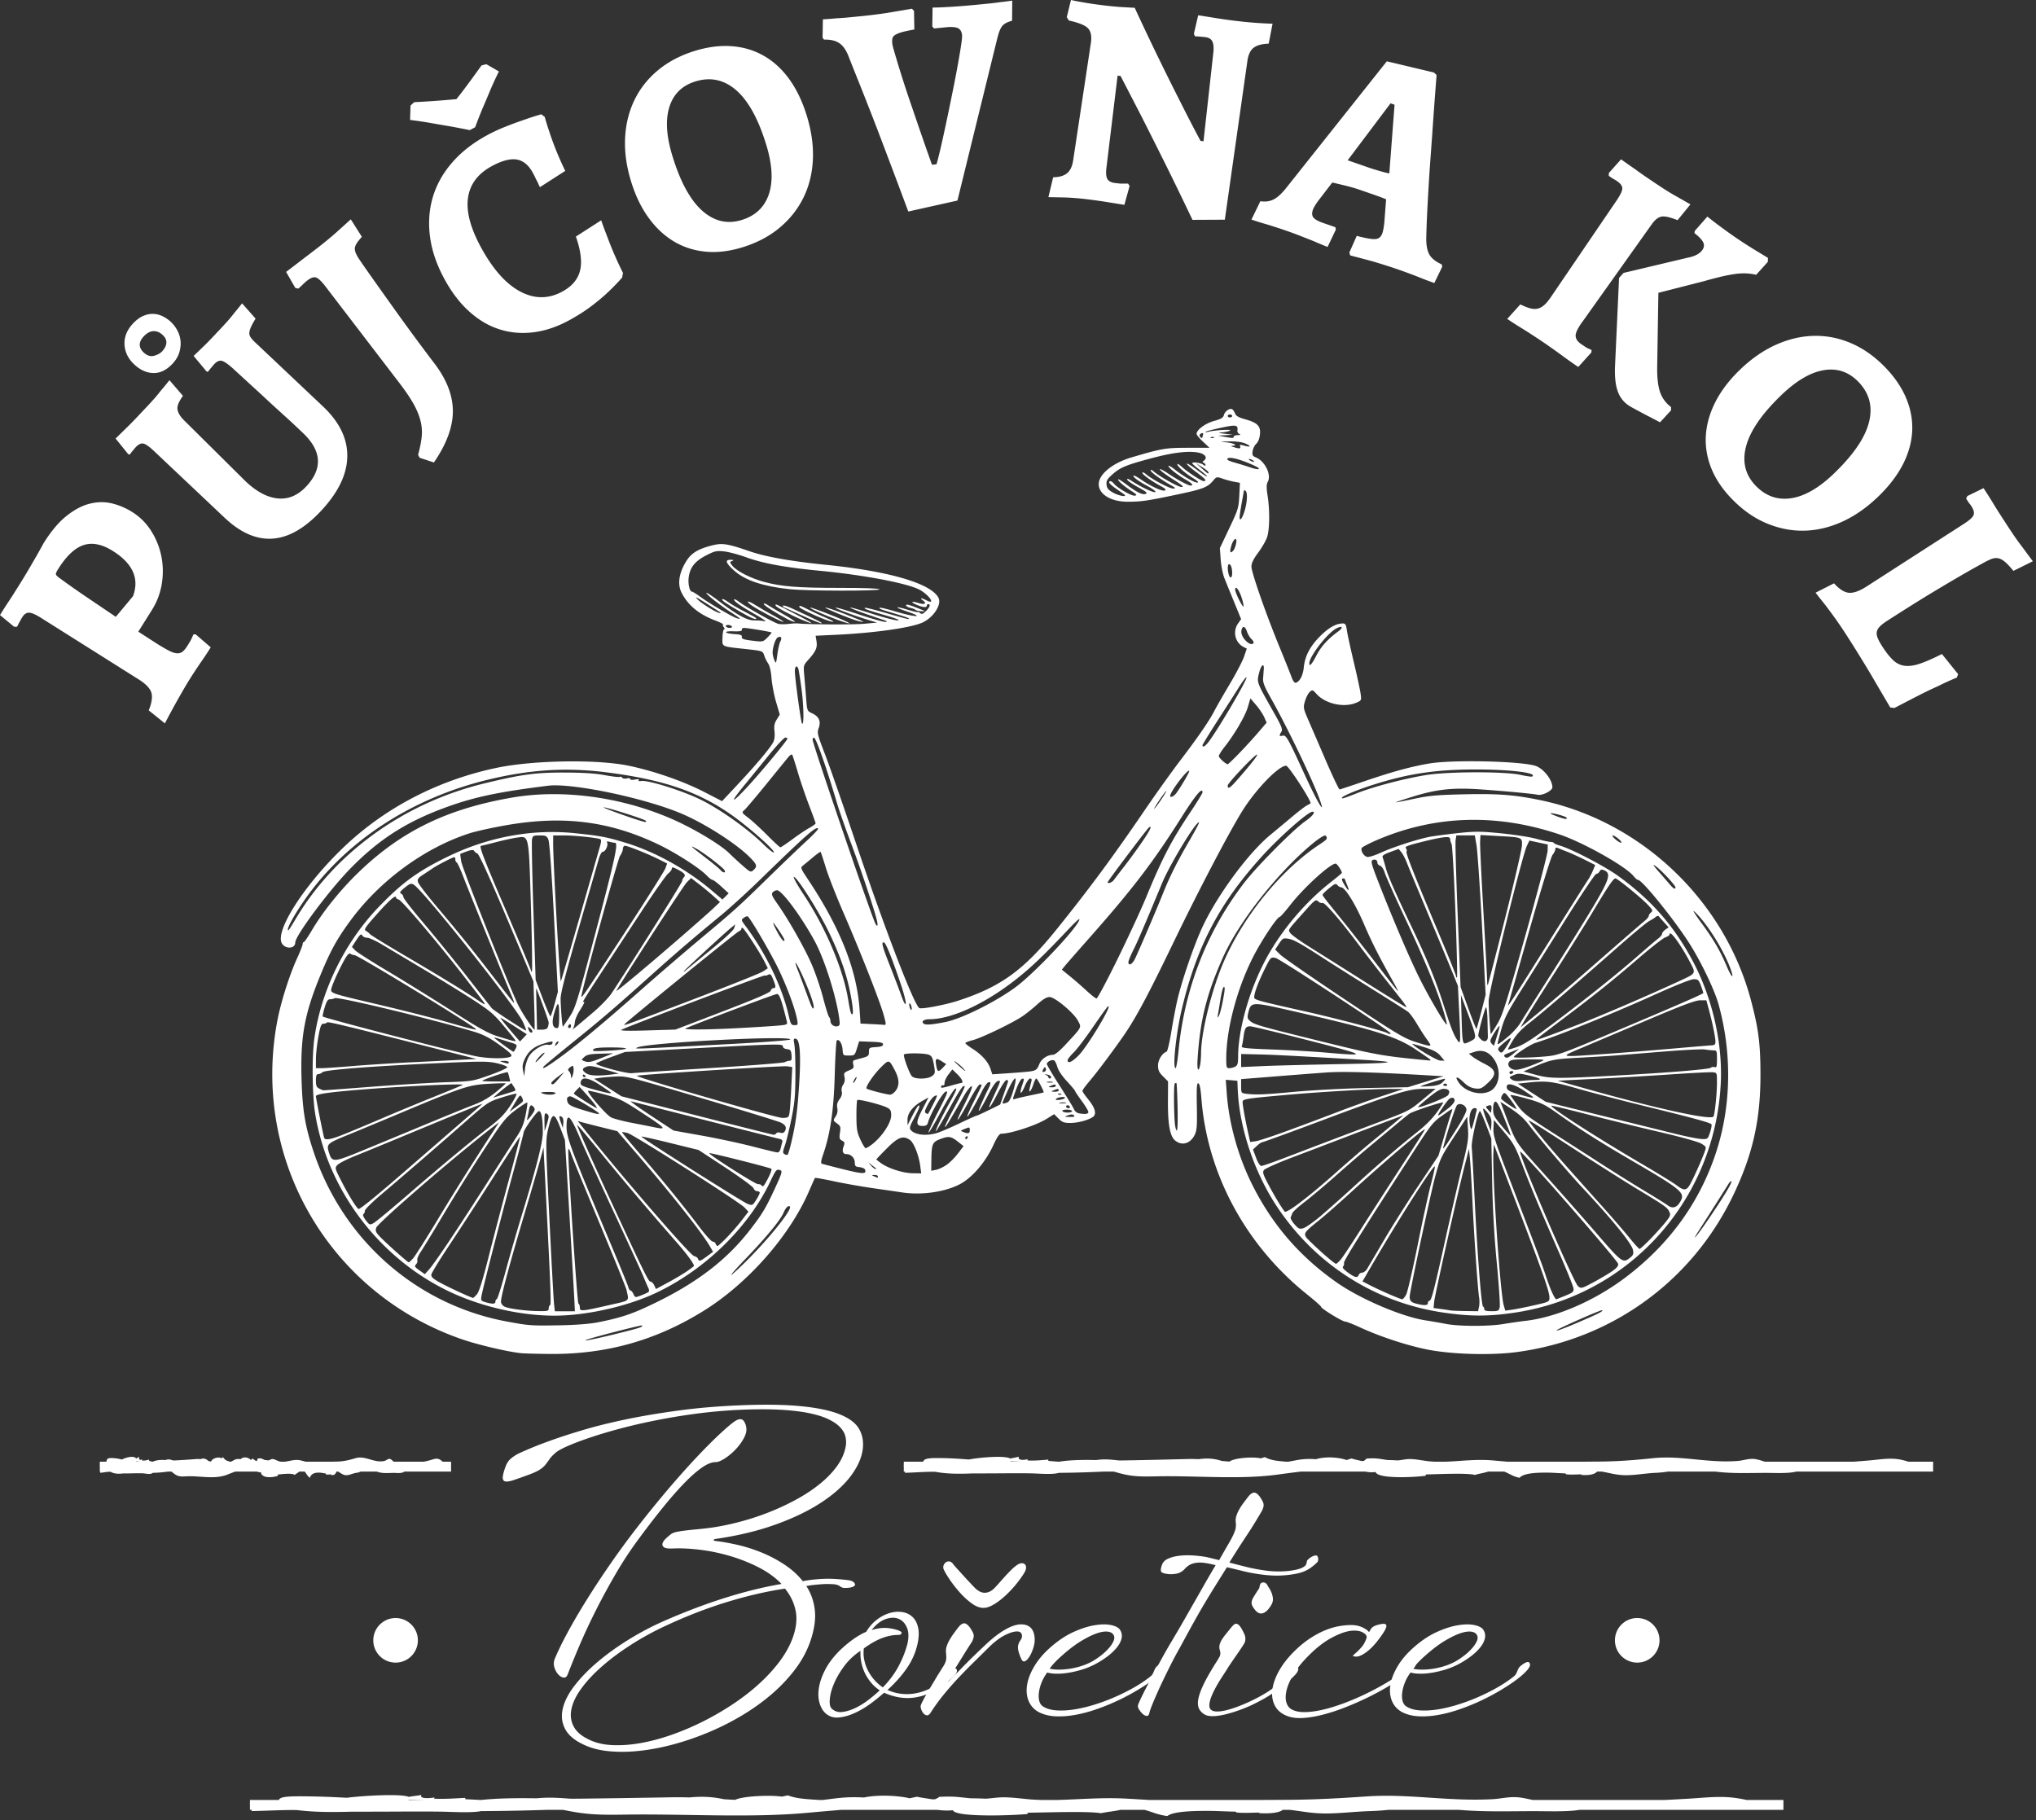 <svg viewBox="0 0 378 338" xmlns="http://www.w3.org/2000/svg" fill-rule="evenodd" clip-rule="evenodd" stroke-linejoin="round" stroke-miterlimit="2"><rect x="0" y="0" width="378" height="338" fill="#333333" stroke="none"/><path d="M123.436 301.944c-2.206 1.028-4.294 2.175-6.266 3.441-1.972 1.262-3.725 2.562-5.269 3.903-1.544 1.337-2.825 2.688-3.841 4.05-1.019 1.359-1.666 2.653-1.944 3.888-.281 1.231-.141 2.362.419 3.391.556 1.028 1.625 1.884 3.212 2.569 1.2.516 2.591.8 4.178.85 1.584.056 3.278-.078 5.075-.4 1.8-.322 3.669-.819 5.609-1.494 1.938-.675 3.853-1.484 5.753-2.425 1.894-.944 3.731-2 5.509-3.166 1.778-1.169 3.409-2.422 4.9-3.759 1.488-1.341 2.784-2.737 3.891-4.194 1.103-1.459 1.931-2.938 2.491-4.434.684-1.887.872-3.584.562-5.094-.312-1.509-.972-2.878-1.978-4.097-3.362.494-6.953 1.322-10.766 2.487-3.812 1.169-7.659 2.663-11.537 4.484m14.688-38.05c.322.494.472 1.047.45 1.656-.022.613-.344 1.378-.966 2.3-.319.469-.697.925-1.122 1.363-.431.441-.866.825-1.303 1.156-.441.334-.863.603-1.269.803-.406.206-.762.309-1.059.309-.753 0-1.647.372-2.684 1.122-1.041.753-2.188 1.784-3.438 3.103-1.256 1.316-2.594 2.866-4.016 4.644-1.428 1.778-2.9 3.703-4.422 5.781-1.456 1.994-2.834 4.109-4.128 6.35-1.297 2.237-2.497 4.453-3.6 6.653-1.103 2.194-2.087 4.306-2.956 6.344-.869 2.034-1.6 3.834-2.203 5.397-.169.453-.425.653-.772.613-.341-.044-.672-.241-.994-.594-.322-.353-.562-.8-.722-1.331-.163-.537-.122-1.084.113-1.641.597-1.416 1.369-2.994 2.312-4.741.944-1.747 2.009-3.584 3.197-5.509 1.188-1.928 2.484-3.928 3.891-5.994a157.411 157.411 0 014.419-6.188 193.997 193.997 0 015.078-6.444c1.731-2.109 3.425-4.088 5.075-5.928 1.65-1.841 3.231-3.519 4.741-5.028 1.509-1.509 2.862-2.759 4.066-3.744.191-.15.391-.297.591-.434.206-.141.409-.247.613-.322.203-.075.403-.097.594-.066.194.034.366.156.516.369m11.569 30.594c.878 1.328 1.409 2.844 1.591 4.547.181 1.703-.125 3.681-.916 5.931-.666 1.822-1.628 3.55-2.894 5.188-1.262 1.637-2.731 3.169-4.403 4.581-1.669 1.413-3.491 2.703-5.463 3.872-1.972 1.166-4.009 2.191-6.122 3.066-2.109.881-4.228 1.609-6.362 2.191-2.131.575-4.181.978-6.153 1.2-1.972.228-3.819.269-5.544.128-1.725-.134-3.228-.475-4.513-1.009-1.95-.816-3.256-1.822-3.922-3.022-.662-1.197-.838-2.494-.512-3.888.319-1.394 1.062-2.838 2.231-4.338 1.166-1.5 2.603-2.969 4.306-4.403 1.703-1.438 3.594-2.794 5.672-4.081 2.078-1.284 4.2-2.409 6.362-3.372 4.05-1.781 7.916-3.247 11.6-4.406 3.688-1.156 7.169-2.013 10.447-2.569-1.156-1.2-2.578-2.228-4.26-3.084-1.684-.859-3.45-1.559-5.303-2.106-1.853-.547-3.706-.931-5.559-1.156-1.853-.225-3.528-.306-5.031-.241-.897.041-1.469-.044-1.716-.256-.25-.216-.312-.475-.194-.772.116-.3.347-.606.691-.916.341-.312.644-.562.9-.756.256-.172.625-.306 1.106-.4.484-.1 1.05-.184 1.703-.256.656-.078 1.384-.15 2.188-.228.803-.075 1.666-.175 2.587-.303 1.628-.237 3.337-.591 5.125-1.062a48.148 48.148 0 005.316-1.734 45.203 45.203 0 005.094-2.362c1.644-.887 3.106-1.85 4.403-2.894 1.3-1.038 2.375-2.147 3.231-3.325.856-1.178 1.403-2.409 1.637-3.697.106-.619.084-1.234-.062-1.844-.15-.613-.487-1.191-1.012-1.738-.525-.547-1.266-1.044-2.219-1.494-.95-.45-2.178-.825-3.678-1.125-1.5-.3-3.3-.503-5.4-.609-2.1-.106-4.562-.1-7.391.031a94.998 94.998 0 00-8.066.722c-2.634.353-5.153.772-7.55 1.253-2.4.484-4.634 1.003-6.703 1.559-2.066.556-3.903 1.109-5.509 1.656-1.606.544-2.947 1.056-4.019 1.525-1.069.472-1.8.869-2.184 1.191-.575.491-.984.916-1.219 1.269a14.742 14.742 0 01-.741 1.009c-.256.325-.616.634-1.075.934-.463.3-1.194.631-2.203.994a152.347 152.347 0 01-2.538.903c-.688.234-1.206.331-1.559.287-.353-.041-.534-.269-.547-.675-.013-.406.156-1.081.497-2.025.234-.662.569-1.178 1-1.541.425-.362.919-.688 1.475-.966.362-.169 1.072-.481 2.122-.931s2.416-.975 4.1-1.572c1.681-.603 3.681-1.244 6.006-1.931 2.325-.684 4.938-1.325 7.841-1.928 2.903-.597 6.094-1.135 9.578-1.606 3.481-.472 7.225-.791 11.228-.963 4.653-.197 8.497-.141 11.541.159 3.038.3 5.444.806 7.213 1.525 1.769.719 2.962 1.634 3.584 2.75.619 1.113.834 2.378.641 3.791-.234 1.65-1.009 3.331-2.328 5.047-1.319 1.712-3.141 3.322-5.463 4.834-2.325 1.509-5.128 2.856-8.406 4.034-3.278 1.178-6.981 2.066-11.116 2.666-.237.044-.356.109-.356.194s.119.15.356.191c1.178.128 2.503.362 3.984.694 1.478.334 2.959.797 4.45 1.397a24.394 24.394 0 014.272 2.234c1.362.887 2.525 1.931 3.487 3.131a20.897 20.897 0 011.641-.256c.553-.062 1.097-.113 1.622-.144a22.119 22.119 0 011.447-.047c.438 0 .819.009 1.137.028 1.094.066 1.95.141 2.575.228.619.084 1.016.278 1.188.578.172.256.091.466-.244.625-.328.163-.838.244-1.525.244-.234 0-.419-.028-.547-.081-.128-.053-.25-.125-.369-.209-.119-.087-.25-.163-.4-.228-.153-.062-.353-.116-.613-.156-.278-.022-.625-.037-1.044-.05-.419-.013-.859 0-1.334.031-.469.034-.956.075-1.462.131-.503.05-.978.122-1.428.206M167.086 302.86c.259.128.347.278.275.45-.078.172-.284.259-.625.259-.922 0-1.894.184-2.909.559-1.019.375-2.169 1.022-3.453 1.944-.087.709-.062 1.409.078 2.106.141.697.369 1.363.691 1.994.322.631.716 1.216 1.191 1.75.469.534.994.997 1.572 1.381 1.222-1.244 2.203-2.566 2.941-3.969.741-1.403 1.281-2.778 1.622-4.128.278-1.222.244-2.234-.113-3.038-.35-.806-.878-1.337-1.575-1.606-.694-.269-1.491-.241-2.391.078-.9.325-1.759.997-2.572 2.025 1.113-.341 2.119-.466 3.019-.369.9.097 1.653.284 2.25.562m-12.659 14.397c.534.512 1.203.719 2.009.613.803-.106 1.625-.372 2.475-.787.844-.419 1.656-.934 2.441-1.544.781-.613 1.441-1.172 1.975-1.688-.6-.384-1.128-.853-1.591-1.4-.459-.544-.844-1.141-1.156-1.781-.312-.644-.534-1.319-.675-2.025a8.23 8.23 0 01-.144-2.122c-1.181.772-2.181 1.71-3.006 2.813-.822 1.103-1.459 2.191-1.913 3.263-.45 1.072-.713 2.047-.784 2.925-.075.878.047 1.456.369 1.734m15.872-11.828c-.362 1.544-1.022 3-1.975 4.375-.953 1.369-2.134 2.697-3.55 3.981.794.366 1.628.6 2.506.709.878.106 1.747.084 2.606-.066.853-.15 1.694-.412 2.519-.787s1.591-.85 2.3-1.431c.169-.15.287-.287.353-.419a4.036 4.036 0 00.163-.384c.041-.128.1-.256.172-.384.078-.128.2-.269.372-.416.534-.431.975-.694 1.316-.787.344-.1.537.013.581.334.041.344-.225.778-.803 1.303-.581.525-1.319 1.1-2.219 1.719-1.478 1.091-3.112 1.766-4.9 2.025-1.791.256-3.659-.041-5.606-.9-.688.619-1.509 1.284-2.459 1.994-.953.703-1.944 1.294-2.975 1.766-1.028.472-2.028.75-3.003.838-.975.084-1.806-.197-2.491-.838-.494-.472-.853-1.119-1.075-1.944-.225-.822-.253-1.756-.081-2.794.172-1.041.562-2.15 1.172-3.328.612-1.178 1.506-2.356 2.684-3.538 1.756-1.669 3.397-2.825 4.916-3.469.516-.878 1.15-1.613 1.913-2.2.762-.591 1.538-1.006 2.331-1.253.791-.247 1.566-.322 2.328-.228.762.1 1.409.381 1.947.856.534.469.903 1.144 1.106 2.022.203.878.156 1.959-.147 3.244" fill="#fff" fill-rule="nonzero"/><path d="M183.443 306.009c-.794.794-1.644 1.631-2.553 2.525-.909.887-1.837 1.831-2.781 2.825-.944.997-1.875 2.053-2.797 3.166a36.477 36.477 0 00-2.569 3.534c-.212.322-.438.466-.675.434-.237-.034-.444-.156-.628-.369-.178-.212-.319-.466-.419-.756-.094-.287-.122-.519-.078-.691.022-.106.119-.331.291-.675.169-.341.384-.744.641-1.203.259-.463.544-.95.85-1.462a141.88 141.88 0 00.887-1.481c.275-.469.534-.894.772-1.266.234-.375.403-.65.512-.822.169-.256.309-.481.416-.675a3.028 3.028 0 00.256-.578c.066-.194.106-.419.116-.675.013-.256-.006-.578-.05-.966-.044-.384-.003-.769.113-1.156.119-.384.291-.775.516-1.172.222-.397.475-.787.753-1.172.278-.388.559-.762.838-1.125.556-.731 1.05-.981 1.478-.753.428.222.856.766 1.288 1.619.169.325.206.656.109 1-.094.341-.2.597-.306.769-.084.131-.244.375-.481.741a92.772 92.772 0 00-.803 1.269c-.3.481-.616.991-.947 1.525-.331.534-.65 1.044-.947 1.528-.3.481-.562.906-.787 1.269-.228.362-.369.597-.434.709-.066.106-.066.172 0 .206.066.031.128.006.194-.078.341-.303 1.091-1.05 2.247-2.25 1.156-1.203 2.647-2.659 4.469-4.375 1.284-1.219 2.5-2.163 3.647-2.825 1.144-.666 2.147-.997 3.003-.997.856 0 1.5.269 1.928.806.431.534.622 1.316.581 2.344-.022.406-.128.891-.322 1.447-.194.556-.419 1.041-.678 1.444-.256.406-.525.675-.803.803-.275.128-.513-.031-.706-.481-.406-.919-.603-1.619-.594-2.087.009-.469.166-.909.466-1.319.237-.341.325-.662.275-.963-.056-.3-.212-.506-.469-.613-.512-.169-1.306-.016-2.375.469-1.072.481-2.219 1.331-3.441 2.553M202.724 308.514c.534-.3 1.081-.662 1.638-1.094.556-.425 1.044-.875 1.462-1.347.419-.472.725-.928.916-1.366.194-.438.194-.819 0-1.141-.191-.344-.559-.547-1.091-.609-.537-.066-1.212.041-2.025.319-.816.278-1.756.741-2.828 1.384-1.072.641-2.228 1.509-3.472 2.603-.534.469-1.003.909-1.397 1.316-.397.406-.744.825-1.047 1.253.409.106.922.169 1.544.178.622.009 1.288-.034 1.994-.131.706-.097 1.428-.256 2.166-.481a11.835 11.835 0 002.141-.884m5.206-5.912c.322.494.422 1.019.306 1.575-.119.556-.403 1.122-.853 1.688-.45.569-1.034 1.125-1.75 1.672-.722.544-1.509 1.044-2.362 1.494-.838.428-1.694.772-2.572 1.028-.881.256-1.719.447-2.522.562-.806.119-1.531.169-2.184.144-.656-.019-1.175-.097-1.559-.225-.406.534-.747 1.125-1.016 1.769-.266.641-.441 1.269-.525 1.878-.087.613-.069 1.166.062 1.656.128.494.406.856.834 1.091.622.369 1.425.581 2.409.644.988.066 2.062.006 3.228-.175 1.169-.184 2.403-.472 3.697-.869a35.605 35.605 0 003.825-1.416c1.253-.547 2.453-1.144 3.6-1.797 1.144-.653 2.156-1.334 3.038-2.041.191-.15.331-.306.416-.469.087-.156.159-.319.225-.481a8.313 8.313 0 01.225-.497c.084-.172.212-.334.388-.481 1.072-.881 1.656-.988 1.766-.322.044.341-.247.825-.869 1.447-.619.619-1.378 1.241-2.278 1.863-.881.622-1.881 1.253-3.006 1.897a42.03 42.03 0 01-3.534 1.797c-1.234.559-2.497 1.05-3.794 1.481-1.294.428-2.559.744-3.791.947-1.231.203-2.397.275-3.487.209-1.094-.066-2.066-.312-2.925-.738-.9-.475-1.541-1.156-1.928-2.059-.384-.9-.484-1.913-.306-3.034.184-1.128.65-2.309 1.4-3.553.75-1.241 1.8-2.441 3.15-3.597 1.369-1.178 2.75-2.078 4.147-2.703 1.391-.619 2.675-1.028 3.853-1.219 1.178-.194 2.184-.206 3.022-.034.834.175 1.391.466 1.672.869" fill="#fff" fill-rule="nonzero"/><path d="M234.954 291.614c.6.084 1.234.138 1.894.159.666.022 1.319.006 1.962-.05.641-.05 1.238-.138 1.784-.256.544-.116.991-.272 1.331-.466.256-.15.425-.287.5-.416.075-.131.125-.247.147-.353.019-.11.041-.222.062-.341.022-.116.094-.228.225-.334.534-.494 1.038-.744 1.509-.744.084 0 .159.05.225.147.062.097.106.216.128.356a1.324 1.324 0 010 .416c-.022.138-.072.253-.159.338-.3.3-.634.588-.997.866-.362.281-.772.525-1.222.744-.469.212-1.022.384-1.653.512-.631.128-1.303.225-2.009.287a17.567 17.567 0 01-2.153.066 21.683 21.683 0 01-2.087-.163c-1.353-.172-2.541-.384-3.569-.641-1.028-.259-2.056-.503-3.084-.741-.6.963-1.134 1.822-1.609 2.572-.469.75-.909 1.456-1.316 2.122-.406.665-.806 1.325-1.203 1.99-.397.662-.822 1.394-1.272 2.188-.45.791-.941 1.675-1.478 2.647a874.957 874.957 0 00-1.863 3.425c-.622 1.094-1.253 2.281-1.897 3.569-.641 1.284-1.231 2.503-1.769 3.659-.534 1.159-.984 2.184-1.347 3.072-.366.887-.578 1.491-.644 1.816-.087.384-.25.569-.5.547-.244-.022-.491-.147-.738-.369-.247-.228-.466-.497-.659-.806-.191-.309-.269-.562-.225-.753.025-.172.237-.681.644-1.528.409-.844.922-1.859 1.544-3.034a256.347 256.347 0 012.025-3.778c.725-1.337 1.434-2.578 2.119-3.712a257.462 257.462 0 002.3-3.938c.716-1.25 1.4-2.45 2.056-3.597a5234.721 5234.721 0 001.894-3.328 170.996 170.996 0 011.847-3.147c-1.262-.322-2.237-.484-2.922-.484-.556 0-1.066.087-1.528.256-.459.175-.894.484-1.3.934-.428.472-.941.759-1.528.869-.588.106-1.128.128-1.622.062-.728-.084-1.141-.244-1.238-.481-.094-.234-.037-.641.178-1.222.169-.491.534-.866 1.091-1.125.559-.256 1.191-.434 1.897-.528a12.694 12.694 0 012.119-.113c.709.022 1.288.062 1.738.128.688.062 1.297.163 1.831.291.537.128 1.178.287 1.928.481.731-1.284 1.313-2.303 1.753-3.056.438-.747.759-1.356.963-1.831.203-.469.328-.859.369-1.172.044-.309.044-.659 0-1.044-.041-.388 0-.772.128-1.156.128-.388.3-.772.519-1.159.212-.384.463-.769.753-1.156.287-.384.572-.759.85-1.122.559-.731 1.05-.988 1.478-.772.431.213.856.75 1.288 1.606.172.344.206.681.109 1.009-.094.334-.194.588-.306.759a83.073 83.073 0 01-2.906 4.691 174.085 174.085 0 00-3.1 4.85c.9.237 1.922.5 3.069.787 1.144.291 2.362.519 3.647.694" fill="#fff" fill-rule="nonzero"/><path d="M235.244 294.214c.084.175.212.394.384.659.172.269.325.566.453.884.128.322.206.659.241 1.012.028.353-.028.691-.178 1.012-.494.922-1.019 1.494-1.575 1.719-.559.225-1.081.028-1.575-.594-.256-.322-.431-.594-.531-.822a1.226 1.226 0 01-.078-.703c.044-.247.156-.519.334-.822.184-.3.425-.684.725-1.156.234-.322.359-.531.369-.625.013-.1.05-.263.113-.5.066-.259.241-.406.531-.45.291-.044.553.084.787.384m-9.609 14.688c.322-.494.578-.916.772-1.269.191-.353.212-.766.062-1.241-.106-.362-.116-.703-.028-1.028.084-.319.228-.641.431-.963.206-.322.45-.656.741-1.009.287-.356.594-.738.916-1.144.191-.234.375-.425.544-.578.172-.15.356-.203.547-.159.194.044.397.203.613.481.212.278.459.719.738 1.316.175.347.253.681.241 1.012-.009.334-.066.588-.175.759-.087.169-.259.447-.516.831a85.31 85.31 0 01-.85 1.256c-.312.447-.622.9-.931 1.347-.312.453-.566.828-.756 1.128-.128.234-.334.559-.613.978-.275.419-.575.884-.9 1.397-.319.516-.631 1.056-.928 1.625-.3.566-.541 1.103-.725 1.603-.184.506-.278.963-.291 1.369-.009.406.113.709.369.9.259.194.641.284 1.144.272.503-.009 1.075-.094 1.719-.256.644-.163 1.344-.384 2.103-.675a33.338 33.338 0 002.3-.978c1.544-.731 2.837-1.463 3.888-2.203 1.05-.741 1.809-1.322 2.281-1.75.194-.153.322-.297.384-.438a2.203 2.203 0 00.147-.416c.031-.138.081-.278.144-.416.066-.141.194-.284.384-.438.537-.428.934-.684 1.191-.769.256-.084.406.044.45.384.041.322-.172.728-.641 1.222-.475.494-1.116 1.069-1.931 1.734-.494.406-1.209.944-2.153 1.606-.944.666-2.259 1.403-3.953 2.219a28.093 28.093 0 01-2.553 1.028c-.869.3-1.694.541-2.475.725-.781.178-1.491.275-2.122.288-.631.009-1.128-.081-1.491-.275-.559-.319-.938-.722-1.144-1.203-.203-.484-.225-1.097-.062-1.847.159-.75.497-1.65 1.012-2.7.512-1.05 1.222-2.294 2.119-3.728" fill="#fff" fill-rule="nonzero"/><path d="M254.171 303.052c.106-.172.197-.325.275-.463.072-.141.178-.269.306-.388.128-.119.297-.228.512-.322.212-.097.516-.188.9-.275.75-.172 1.156-.109 1.219.178.066.291-.15.8-.641 1.525-.388.581-.8 1.137-1.238 1.672-.441.537-.887 1-1.35 1.397-.459.397-.912.709-1.35.931-.438.228-.828.319-1.172.275-.366-.022-.506-.084-.419-.191.084-.109.275-.284.562-.531s.628-.591 1.012-1.028c.388-.441.694-1.016.931-1.719.087-.344-.134-.672-.656-.981-.525-.309-1.25-.422-2.172-.338-1.05.106-2.306.562-3.775 1.366-1.469.803-2.972 2.009-4.516 3.616-1.094 1.134-1.944 2.234-2.556 3.291-.609 1.062-1.009 2.022-1.203 2.878-.194.859-.194 1.591 0 2.2.194.613.547 1.044 1.062 1.303.641.322 1.453.472 2.441.45.984-.022 2.072-.172 3.263-.45 1.191-.275 2.434-.659 3.744-1.141a46.105 46.105 0 003.853-1.622c1.266-.6 2.475-1.231 3.634-1.897 1.156-.666 2.184-1.319 3.084-1.962.172-.128.294-.256.369-.384.075-.128.147-.256.209-.384.066-.128.131-.263.209-.403.075-.138.209-.284.403-.431 1.069-.9 1.659-1.009 1.766-.322.022.341-.263.769-.85 1.284-.591.512-1.334 1.072-2.234 1.669-.878.581-1.887 1.191-3.022 1.834a53.382 53.382 0 01-3.616 1.863 53.934 53.934 0 01-3.903 1.656c-1.328.503-2.619.909-3.875 1.222-1.25.312-2.425.497-3.516.562-1.094.062-2.038-.053-2.828-.356-1.05-.384-1.812-.994-2.281-1.831-.472-.834-.653-1.8-.547-2.891.106-1.094.497-2.266 1.172-3.519.675-1.253 1.622-2.491 2.844-3.712.944-.944 1.887-1.731 2.828-2.362.944-.631 1.866-1.141 2.763-1.525.9-.384 1.775-.659 2.622-.822.847-.159 1.641-.24 2.394-.24.812 0 1.525.147 2.134.438.613.287 1.012.581 1.206.881" fill="#fff" fill-rule="nonzero"/><path d="M270.177 308.514c.534-.3 1.081-.662 1.637-1.094.556-.425 1.044-.875 1.462-1.347.419-.472.725-.928.916-1.366.194-.438.194-.819 0-1.141-.191-.344-.559-.547-1.091-.609-.537-.066-1.212.041-2.025.319-.816.278-1.756.741-2.828 1.384-1.072.641-2.228 1.509-3.472 2.603-.534.469-1.003.909-1.397 1.316-.397.406-.744.825-1.047 1.253.409.106.922.169 1.544.178.622.009 1.288-.034 1.994-.131.706-.097 1.428-.256 2.166-.481a11.835 11.835 0 002.141-.884m5.206-5.912c.322.494.422 1.019.306 1.575-.119.556-.403 1.122-.853 1.688-.45.569-1.034 1.125-1.75 1.672-.722.544-1.509 1.044-2.362 1.494-.838.428-1.694.772-2.572 1.028-.881.256-1.719.447-2.522.562-.806.119-1.531.169-2.184.144-.656-.019-1.175-.097-1.559-.225-.406.534-.747 1.125-1.016 1.769-.266.641-.441 1.269-.525 1.878-.087.613-.069 1.166.062 1.656.128.494.406.856.834 1.091.622.369 1.425.581 2.409.644.988.066 2.062.006 3.228-.175 1.169-.184 2.403-.472 3.697-.869a35.605 35.605 0 003.825-1.416c1.253-.547 2.453-1.144 3.6-1.797 1.144-.653 2.156-1.334 3.038-2.041.191-.15.331-.306.416-.469.087-.156.159-.319.225-.481a8.313 8.313 0 01.225-.497c.084-.172.212-.334.388-.481 1.072-.881 1.656-.988 1.766-.322.044.341-.247.825-.869 1.447-.619.619-1.378 1.241-2.278 1.863-.881.622-1.881 1.253-3.006 1.897a42.03 42.03 0 01-3.534 1.797c-1.234.559-2.497 1.05-3.794 1.481-1.294.428-2.559.744-3.791.947-1.231.203-2.397.275-3.487.209-1.094-.066-2.066-.312-2.925-.738-.9-.475-1.541-1.156-1.928-2.059-.384-.9-.484-1.913-.306-3.034.184-1.128.65-2.309 1.4-3.553.75-1.241 1.8-2.441 3.15-3.597 1.369-1.178 2.75-2.078 4.147-2.703 1.391-.619 2.675-1.028 3.853-1.219 1.178-.194 2.184-.206 3.022-.034.834.175 1.391.466 1.672.869M182.564 298.547c-.688-.006-1.409-.284-2.163-.838-.756-.553-1.478-1.212-2.169-1.981-.684-.769-1.3-1.544-1.837-2.331-.537-.787-.928-1.428-1.156-1.925-.125-.263-.15-.512-.072-.759.075-.241.206-.438.391-.588.184-.15.4-.219.647-.203.244.016.475.147.688.409.125.172.369.459.728.859.362.4.753.831 1.178 1.297.422.466.831.909 1.225 1.328.391.419.691.741.909.956.656.672 1.303.991 1.95.969.641-.028 1.244-.338 1.809-.931.281-.297.594-.641.938-1.034.347-.394.7-.787 1.056-1.178a33.623 33.623 0 011.072-1.116c.356-.35.684-.631.991-.841.322-.231.613-.362.869-.378.256-.019.466.034.625.166.159.128.244.331.253.6.006.269-.075.556-.25.878-.178.3-.422.675-.731 1.119-.319.447-.684.919-1.109 1.422-.425.5-.881.991-1.381 1.478a15.13 15.13 0 01-1.525 1.319c-.516.391-1.028.709-1.534.95-.506.241-.972.359-1.4.353M182.329 271.182a.068.068 0 00.016.009c-.066-.003-.125-.009-.188-.013l.172.003zm7.366.222h-2.097l-.062-.066 2.159.066zm169.206 0h-4.606c-.322-.116-.688-.212-1.103-.312-2.078-.5-3.997-.109-6.203.084-.96.081-1.913.159-2.866.228h-16.447c-.706-.194-1.353-.481-2.159-.519-1.091-.044-1.844.297-2.894.378-5.597.438-10.397-1.059-15.709-.512-3.216.331-6.047.572-9.375.622-1.153.016-2.331.016-3.506.031h-14.209c-.909-.084-1.819-.163-2.688-.237-3.112-.266-5.959.141-8.728.237h-2.028c-.434-.022-.869-.047-1.303-.1-.934-.113-2.406-.409-3.413-.391-.728.009-1.472.197-2.188.256-.631-.044-1.247-.069-1.834-.072-1.369-.163-1.941-.431-3.984-.263-.044.188-.306.294-.459.434-.119.009-.241.016-.362.022-.628-.159-1.319-.294-1.919-.481-.312.084-.609.184-.903.287-1.497-.528-3.962-.694-5.694-.15-.491-.037-.991-.059-1.519-.047-1.369.025-2.438.306-3.6.503h-.494c-1.525-.147-2.75-.219-3.878-.85-.259.084-.509.163-.756.231-1.45-.325-4.881-.103-5.806.597-.044-.003-.084-.003-.131-.006-.447-.031-.866-.069-1.294-.109-1.547-.503-2.859-.528-4.3-.331-.725-.031-1.472-.044-2.272-.022-3.725.094-7.553.191-11.497.253-.35.006-.712.003-1.069.003-.875-.094-1.747-.194-2.656-.188-.569.006-1.056.05-1.506.116-2.375-.047-4.747-.034-6.925.306h-.113a342.63 342.63 0 00-1.85-.138c-.059-.084.025-.169-.069-.247-1.194.097-2.484.231-3.775.156-.153-.019.022-.194-.009-.228-1.231.266-1.863.075-1.641-.484-.344.147-1.181.231-1.569.372-.959-.641-5.881-.206-7.697.163-1.509-.116-3.013-.219-4.531-.253-2.7-.062-3.816 0-3.962.659h-3.606v.619l-.078-.006c.034.034.05.075.078.109v1.109h.237c-.016.078-.028.153-.053.231 2.125-.053 3.837-.228 5.675-.184 2.128.4 4.425.4 6.794.303a513.452 513.452 0 012.303-.006c2.866.003 5.744-.062 8.619-.009 1.519.025 3.272.225 4.737.013.184-.025.338-.069.5-.109 2.775-.019 5.541-.103 8.331-.237h1.819c.178.044.366.091.528.141 2.441.719 3.916.828 7.191.75 7.463-.178 15.666.659 22.897-.353 1.45-.2 2.781-.366 4.134-.537h11.956c.616.122 1.247.184 1.928.072.334 1.319 7.081 1.006 9.278.709.094-.084-.012-.163.066-.247 2.372-.041 7.503-.316 9.1.091.8-.253 1.762-.375 2.444-.625h2.991c.969.378 1.647.931 2.853 1.153.781-.956 3.728-.972 5.409-.953.759.009 1.947.106 3.087.138.078.05.125.106.113.166.997.109 1.922.031 2.913.006-.034.031-.072.062-.159.103 1.447.128 2.591-.066 3.019-.613h.859c1.528.259 2.669.653 4.366.675 1.781.022 3.712-.347 5.537-.434 1.062-.05 1.769-.134 2.434-.241h8.728c3.225.403 5.997.25 9.441.247 1.703 0 4.041.141 5.581-.231.025-.003.037-.009.062-.016h25.387v-1.831zM23.492 271.182c.003.003.003.006.006.009-.022-.003-.044-.009-.066-.013l.059.003zm2.516.222h-.719l-.022-.066.741.066zm57.737 0H82.176c-.113-.116-.234-.212-.378-.312-.709-.5-1.363-.109-2.119.084-.325.081-.65.159-.975.228h-5.612c-.241-.194-.459-.481-.734-.519-.375-.044-.628.297-.991.378-1.909.438-3.547-1.059-5.362-.512-1.094.331-2.062.572-3.197.622-.394.016-.797.016-1.197.031h-4.85c-.309-.084-.619-.163-.912-.237-1.066-.266-2.038.141-2.981.237h-.691c-.15-.022-.297-.047-.447-.1-.319-.113-.822-.409-1.166-.391-.247.009-.5.197-.744.256-.219-.044-.428-.069-.625-.072-.469-.163-.662-.431-1.363-.263-.016.188-.103.294-.156.434a1.484 1.484 0 01-.125.022c-.212-.159-.447-.294-.653-.481-.106.084-.206.184-.306.287-.512-.528-1.356-.694-1.944-.15-.169-.037-.341-.059-.519-.047-.469.025-.831.306-1.228.503h-.172c-.519-.147-.937-.219-1.322-.85-.087.084-.172.163-.259.231-.494-.325-1.666-.103-1.978.597-.016-.003-.031-.003-.047-.006a6.051 6.051 0 01-.441-.109c-.528-.503-.975-.528-1.466-.331-.25-.031-.506-.044-.775-.022-1.275.094-2.581.191-3.925.253-.119.006-.241.003-.366.003-.297-.094-.597-.194-.906-.188-.194.006-.359.05-.516.116-.806-.047-1.619-.034-2.359.306h-.041c-.212-.047-.419-.094-.631-.138-.019-.084.009-.169-.022-.247-.409.097-.85.231-1.288.156-.053-.019.006-.194-.006-.228-.419.266-.634.075-.559-.484-.116.147-.403.231-.534.372-.325-.641-2.006-.206-2.628.163-.516-.116-1.028-.219-1.544-.253-.925-.062-1.306 0-1.353.659h-1.231v.619l-.028-.006c.013.034.019.075.028.109v1.109h.078c0 .078-.006.153-.013.231.722-.053 1.309-.228 1.934-.184.725.4 1.509.4 2.319.303.244-.003.5-.006.784-.006.978.003 1.962-.062 2.941-.009.519.025 1.119.225 1.619.013.059-.025.116-.069.172-.109.944-.019 1.887-.103 2.844-.237h.619c.062.044.122.091.181.141.831.719 1.334.828 2.453.75 2.544-.178 5.347.659 7.812-.353.494-.2.947-.366 1.413-.537h4.078c.209.122.425.184.659.072.116 1.319 2.416 1.006 3.163.709.034-.084-.003-.163.025-.247.809-.041 2.559-.316 3.106.091.272-.253.603-.375.834-.625h1.019c.328.378.562.931.972 1.153.266-.956 1.275-.972 1.847-.953.259.009.666.106 1.053.138a.304.304 0 01.041.166c.338.109.656.031.994.006a.654.654 0 01-.053.103c.494.128.884-.066 1.028-.613h.294c.522.259.912.653 1.491.675.606.022 1.262-.347 1.891-.434.362-.05.603-.134.828-.241h2.978c1.1.403 2.047.25 3.225.247.578 0 1.378.141 1.903-.231.006-.003.013-.009.022-.016h8.659v-1.831zM68.059 333.989c.009.003.016.006.025.009-.094-.003-.188-.009-.278-.013l.253.003zm10.978.222h-3.125l-.097-.066 3.222.066zm252.075 0h-6.862c-.478-.116-1.025-.212-1.644-.312-3.097-.5-5.953-.109-9.241.084-1.428.081-2.85.159-4.263.228h-24.509c-1.047-.194-2.016-.481-3.216-.519-1.628-.044-2.741.297-4.312.378-8.341.438-15.488-1.059-23.4-.512-4.797.331-9.013.572-13.966.622-1.719.016-3.475.016-5.225.031h-21.169c-1.356-.084-2.709-.163-4.006-.237-4.638-.266-8.881.141-13 .237h-3.019c-.653-.022-1.3-.047-1.947-.1-1.391-.113-3.581-.409-5.084-.391-1.081.009-2.191.197-3.256.256-.941-.044-1.856-.069-2.734-.072-2.038-.163-2.891-.431-5.931-.263-.075.188-.466.294-.688.434-.178.009-.362.016-.544.022-.934-.159-1.966-.294-2.853-.481-.469.084-.909.184-1.344.287-2.234-.528-5.909-.694-8.488-.15-.731-.037-1.478-.059-2.266-.047-2.034.025-3.625.306-5.356.503h-.741c-2.275-.147-4.097-.219-5.778-.85-.388.084-.759.163-1.128.231-2.156-.325-7.269-.103-8.644.597-.069-.003-.128-.003-.197-.006a107.857 107.857 0 01-1.925-.109c-2.309-.503-4.263-.528-6.409-.331-1.081-.031-2.191-.044-3.384-.022-5.55.094-11.253.191-17.131.253-.522.006-1.056.003-1.591.003-1.3-.094-2.6-.194-3.956-.188-.844.006-1.572.05-2.244.116-3.538-.047-7.072-.034-10.316.306h-.166c-.919-.047-1.837-.094-2.756-.138-.091-.084.037-.169-.103-.247-1.778.097-3.703.231-5.622.156-.231-.019.028-.194-.019-.228-1.831.266-2.772.075-2.444-.484-.509.147-1.762.231-2.337.372-1.425-.641-8.759-.206-11.466.163-2.247-.116-4.491-.219-6.744-.253-4.028-.062-5.694 0-5.909.659h-5.375v.619l-.113-.006c.053.034.075.075.113.109v1.109h.356c-.025.078-.044.153-.081.231 3.169-.053 5.719-.228 8.456-.184 3.172.4 6.591.4 10.122.303 1.072-.003 2.188-.006 3.428-.006 4.269.003 8.559-.062 12.844-.009 2.259.025 4.875.225 7.053.013.275-.025.503-.069.75-.109 4.131-.019 8.25-.103 12.412-.237h2.706c.266.044.541.091.787.141 3.634.719 5.838.828 10.713.75 11.119-.178 23.338.659 34.113-.353 2.163-.2 4.141-.366 6.159-.537h17.809c.919.122 1.859.184 2.872.072.5 1.319 10.547 1.006 13.822.709.141-.084-.019-.163.1-.247 3.534-.041 11.175-.316 13.556.091 1.194-.253 2.625-.375 3.644-.625h4.45c1.447.378 2.453.931 4.25 1.153 1.166-.956 5.556-.972 8.062-.953 1.131.009 2.9.106 4.6.138.113.05.188.106.172.166 1.475.109 2.856.031 4.334.006-.047.031-.113.062-.237.103 2.156.128 3.862-.066 4.497-.613h1.278c2.275.259 3.975.653 6.506.675 2.653.022 5.525-.347 8.253-.434 1.581-.05 2.631-.134 3.622-.241h13.003c4.803.403 8.931.25 14.066.247 2.538 0 6.022.141 8.316-.231.037-.003.056-.009.091-.016h37.822v-1.831zM24.697 110.693c1.212-3.269-.047-6.069-3.763-8.4-2-1.253-3.809-1.613-5.428-1.078-1.619.534-3.197 2.025-4.728 4.472-.281.447-.416.747-.403.909.009.163.209.388.606.678 1.603 1.181 3.312 2.385 5.131 3.613 1.822 1.231 3.612 2.444 5.388 3.644l3.197-3.837zM0 114.203c.178-.287.412-.659.7-1.122.291-.459.619-.963.981-1.509.362-.547.731-1.113 1.097-1.703.369-.584.716-1.131 1.031-1.644.278-.444.656-1.059 1.128-1.847.469-.791.95-1.606 1.434-2.456.55-.938 1.128-1.969 1.738-3.091 1.397-2.225 2.816-3.913 4.272-5.059 1.447-1.15 2.878-1.9 4.297-2.253 1.413-.353 2.781-.369 4.112-.047 1.322.322 2.572.853 3.747 1.591 1.431.894 2.603 2.059 3.516 3.497.916 1.434 1.544 2.991 1.891 4.666.344 1.675.378 3.391.1 5.141-.281 1.75-.887 3.372-1.822 4.866l-2.544 4.053 3.503 2.259c.891.553 1.619.981 2.191 1.269.566.294 1.056.453 1.459.484.394.028.741-.062 1.034-.281.287-.216.584-.562.881-1.038.141-.222.284-.453.431-.691.15-.241.281-.481.391-.722.125-.275.244-.531.35-.775l.406-.013 2.8 2.419c-.497.794-1 1.566-1.512 2.303-.428.619-.869 1.262-1.312 1.934-.441.675-.803 1.234-1.081 1.678-.378.603-.828 1.363-1.356 2.269-.522.912-1.028 1.803-1.509 2.675-.478.869-.884 1.625-1.216 2.259-.331.631-.509.963-.525.997l-3-2.413c.569-1.413.734-2.516.481-3.316-.253-.8-1.041-1.616-2.378-2.453l-18.084-11.397c-1.012-.637-1.762-.959-2.247-.975-.475-.009-.909.284-1.284.888a7.731 7.731 0 00-.316.566c-.116.216-.228.403-.322.562-.091.209-.191.409-.312.6H2.622L0 114.203zM30.12 65.221c.15-.166.3-.359.441-.588.138-.231.237-.475.294-.728.062-.253.044-.525-.041-.816-.087-.284-.294-.588-.625-.897-.516-.487-1.078-.722-1.691-.706-.606.019-1.209.341-1.806.966-.509.547-.759 1.072-.744 1.572.013.506.25.975.716 1.413.628.594 1.269.8 1.925.625.662-.178 1.169-.459 1.531-.841m1.891 2.334c-1.103 1.172-2.288 1.741-3.55 1.709-1.259-.028-2.447-.572-3.566-1.628-1.116-1.056-1.712-2.284-1.778-3.691-.066-1.403.469-2.703 1.6-3.903.619-.656 1.25-1.119 1.894-1.391.641-.269 1.259-.394 1.859-.369.597.022 1.178.172 1.744.447.562.278 1.062.622 1.5 1.034.516.487.941 1.053 1.262 1.694.322.641.506 1.306.553 1.994.044.688-.05 1.387-.278 2.097-.234.709-.647 1.378-1.241 2.006M45.601 89.374c2.044 1.931 4.041 2.991 5.981 3.172 1.941.184 3.681-.544 5.231-2.178 3.144-3.325 2.941-6.659-.603-10.009-.325-.309-.769-.728-1.331-1.256-.553-.528-1.175-1.1-1.856-1.719-.681-.616-1.394-1.266-2.144-1.947-.753-.681-1.478-1.359-2.188-2.028-1.712-1.569-3.541-3.241-5.475-5.019-.922-.822-1.606-1.288-2.047-1.394-.438-.106-.906.1-1.394.619-.131.134-.256.284-.384.447a8.419 8.419 0 01-.384.45c-.128.187-.269.365-.425.528l-.241-.075-2.391-2.875c.594-.572 1.188-1.147 1.784-1.722.487-.466.997-.978 1.528-1.538.525-.556.969-1.028 1.331-1.409a146.795 146.795 0 001.547-1.672c.534-.6.997-1.156 1.384-1.672.484-.572.959-1.153 1.419-1.753l2.509 2.834c-.381.622-.666 1.141-.853 1.556-.184.416-.287.772-.306 1.062-.022.294.056.569.222.831.169.259.416.544.738.853l12.722 12.016c3.075 2.909 4.578 6.031 4.497 9.363-.075 3.331-1.738 6.716-4.988 10.147-5.972 6.325-11.903 6.706-17.791 1.141l-13.041-12.322c-.9-.85-1.572-1.331-2.013-1.437-.438-.106-.916.113-1.431.656-.131.138-.25.281-.366.431-.116.15-.241.291-.369.428-.125.188-.269.366-.419.528l-.247-.075-2.347-2.913c.647-.631 1.316-1.288 2.013-1.969a61.76 61.76 0 001.837-1.863c.631-.669 1.228-1.303 1.797-1.903.387-.406.841-.897 1.353-1.469.516-.572.984-1.144 1.422-1.712.541-.625 1.069-1.262 1.575-1.916l2.509 2.913c-.709.978-1.053 1.762-1.028 2.359.034.597.375 1.256 1.034 1.981l11.625 11.528zM60.424 53.184c-.728-.953-1.303-1.5-1.725-1.65-.422-.15-.956.022-1.616.525a8.763 8.763 0 00-.497.416 16.941 16.941 0 00-.553.528 6.483 6.483 0 01-.681.594l-.537-.153-1.697-2.953 5.544-4.241a75.308 75.308 0 002.309-1.841c.762-.631 1.453-1.228 2.059-1.791a543.013 543.013 0 002.097-1.888l2.056 3.241c-.406.453-.719.847-.941 1.181-.212.331-.334.637-.359.912-.025.278.031.581.163.906.131.325.35.719.662 1.194.716 1.053 1.678 2.434 2.884 4.131 1.203 1.7 2.478 3.484 3.816 5.362 1.347 1.875 2.675 3.706 3.991 5.484 1.319 1.781 2.444 3.278 3.375 4.5 2.228 2.972 3.328 5.906 3.303 8.806-.022 2.897-1.194 6.037-3.519 9.422l-2.65-.872-.287-.559c.353-1.262.578-2.406.678-3.422.091-1.019.006-2.025-.266-3.025-.266-1-.709-2.041-1.328-3.128-.619-1.081-1.463-2.325-2.534-3.725L60.424 53.184zM105.709 59.447c-2.272 1.241-4.509 1.991-6.716 2.256-2.206.263-4.306.075-6.3-.569-1.997-.641-3.856-1.744-5.581-3.3-1.728-1.556-3.25-3.55-4.581-5.991-1.438-2.631-2.334-5.231-2.681-7.794-.353-2.562-.194-5.009.475-7.341.678-2.331 1.863-4.484 3.562-6.459 1.697-1.975 3.862-3.681 6.5-5.116 1.053-.575 2.166-1.097 3.341-1.566 1.172-.472 2.269-.878 3.278-1.216a53.484 53.484 0 013.481-1.131l.647.481c.253.931.566 1.934.941 3.013.303.944.697 2.013 1.172 3.203.481 1.194 1.044 2.463 1.694 3.816l-4.697 3.016a8.034 8.034 0 01-.406-.869c-.147-.263-.291-.547-.434-.853-.144-.306-.309-.622-.487-.95-.794-1.45-1.794-2.269-3.006-2.459-1.216-.191-2.763.222-4.638 1.247-2.569 1.403-4.031 3.362-4.384 5.884-.359 2.522.456 5.591 2.431 9.216 2.209 4.047 4.634 6.772 7.278 8.169 2.641 1.4 5.25 1.4 7.816-.003 1.775-.969 2.869-2.26 3.275-3.866.403-1.609.144-3.722-.769-6.341l4.697-3.016a89.313 89.313 0 001.225 3.303c.356.963.781 2.022 1.284 3.178a65.478 65.478 0 001.541 3.294l-.169.863c-.791.9-1.666 1.803-2.622 2.709-.844.803-1.862 1.659-3.056 2.562-1.191.909-2.562 1.784-4.109 2.628m-13.081-46.175a54.981 54.981 0 00-1.659 3.597 241.057 241.057 0 01-1.416 3.334c-.478 1.159-.922 2.3-1.341 3.422l-.984.537c-1.2-.241-2.416-.472-3.65-.7a283.857 283.857 0 01-3.572-.613 72.015 72.015 0 00-3.872-.578l.081-2.672.681-.628a157.206 157.206 0 004.375-.269c1.45-.113 2.609-.209 3.459-.291.566-.691 1.269-1.609 2.116-2.756.85-1.144 1.697-2.312 2.544-3.5l.9-.234 2.337 1.35zM137.698 40.846c2.544-.778 4.228-2.369 5.044-4.772.812-2.406.656-5.453-.469-9.15-1.469-4.806-3.325-8.191-5.569-10.153-2.247-1.962-4.766-2.516-7.562-1.659-2.475.753-4.097 2.325-4.853 4.713-.762 2.391-.584 5.431.547 9.125 1.456 4.772 3.291 8.153 5.503 10.141 2.216 1.994 4.669 2.578 7.359 1.756m.078 5.091c-2.4.731-4.675.994-6.816.784-2.141-.209-4.1-.844-5.875-1.909-1.775-1.066-3.341-2.541-4.703-4.422-1.356-1.878-2.428-4.125-3.231-6.744-.866-2.834-1.228-5.537-1.091-8.106.134-2.572.728-4.916 1.766-7.037 1.038-2.119 2.506-3.959 4.403-5.519 1.897-1.559 4.172-2.741 6.825-3.553 2.441-.744 4.744-1.025 6.919-.844 2.175.178 4.153.791 5.941 1.834 1.788 1.041 3.35 2.497 4.681 4.363 1.334 1.869 2.4 4.112 3.2 6.728.875 2.869 1.247 5.597 1.119 8.188-.131 2.591-.728 4.947-1.788 7.072-1.056 2.125-2.538 3.981-4.45 5.562-1.909 1.581-4.206 2.781-6.9 3.603M157.525 10.414c-.456-1.159-1.038-1.969-1.744-2.428-.703-.456-1.634-.666-2.8-.628l-.263-.369.059-3.397c.9-.05 1.778-.119 2.638-.206a43.713 43.713 0 002.303-.169c.781-.078 1.488-.15 2.122-.209a91.072 91.072 0 003.241-.378c1.119-.147 2.138-.306 3.066-.475 1.075-.178 2.128-.359 3.166-.537l.384.416.056 3.441c-.928.169-1.666.325-2.216.472-.553.15-.975.316-1.278.497-.303.181-.487.397-.562.65-.062.25-.078.562-.044.934.025.263.15.787.381 1.575.231.787.512 1.728.844 2.828a260.212 260.212 0 001.153 3.644 225.907 225.907 0 001.356 4.022 713.445 713.445 0 003.641 10.491l.838-.081c.203-.659.459-1.675.778-3.044a305.235 305.235 0 001.012-4.597 573.652 573.652 0 001.087-5.25c.372-1.806.697-3.481.978-5.016.281-1.534.509-2.856.681-3.966.172-1.113.244-1.812.212-2.116-.062-.631-.312-1.059-.75-1.281-.434-.219-1.197-.278-2.275-.169l-2.181.216-.322-.366.053-3.509c.9-.013 1.838-.047 2.809-.109a99.444 99.444 0 002.697-.181c.972-.078 1.906-.159 2.803-.25.75-.072 1.494-.147 2.237-.219.747-.075 1.434-.163 2.066-.259a43.681 43.681 0 002.178-.275l-.028 3.731c-.878.241-1.488.566-1.822.975-.338.409-.641 1.156-.909 2.237L177.756 37.239l-9.125 2.034a1803.533 1803.533 0 00-3.991-10.628c-.559-1.488-1.15-3.031-1.756-4.628a561.692 561.692 0 00-1.863-4.794c-.628-1.594-1.241-3.144-1.844-4.647-.6-1.503-1.156-2.894-1.653-4.162M223.44 26.225l1.856-16.716c.062-.863-.025-1.494-.259-1.9-.234-.403-.669-.644-1.3-.719-.416-.047-.806-.084-1.178-.109-.375-.025-.619-.044-.734-.056l-.166-.475.797-3.416c.89.141 1.775.281 2.669.425.738.125 1.516.244 2.337.359.816.116 1.538.209 2.172.281.672.081 1.4.159 2.184.231.781.072 1.494.128 2.128.163.753.053 1.525.087 2.316.106l-.719 3.709c-1.25.041-2.178.291-2.781.747-.603.459-.984 1.244-1.156 2.356l-4.206 29.581-6.006.031c-1.791-3.759-3.484-7.253-5.088-10.481a1120.7 1120.7 0 00-4.244-8.456c-1.447-2.812-2.784-5.406-4.019-7.778l-.553-.066-2.084 17.2c-.106.931-.041 1.6.194 2.006.234.403.709.647 1.416.731.147.019.362.041.641.075a5.634 5.634 0 00.819.041c.303 0 .619-.003.963 0l.284.428-.972 3.509c-.891-.141-1.781-.284-2.672-.425a81.022 81.022 0 00-2.362-.362 104.675 104.675 0 00-2.15-.281c-.744-.087-1.525-.159-2.353-.219-.822-.059-1.572-.091-2.253-.097-.791-.016-1.562-.031-2.316-.044l.884-3.691c1.137-.016 1.997-.266 2.581-.747.584-.475.959-1.272 1.131-2.384L202.556 7.8c.144-1.191-.059-2.053-.6-2.591-.541-.534-1.716-1.003-3.519-1.403l-.381-.613.775-3.194a44.005 44.005 0 002.216.431c.628.113 1.312.219 2.056.328.741.106 1.469.197 2.175.281a70.528 70.528 0 001.844.188 38.23 38.23 0 001.747.122c.637.037 1.234.072 1.797.097 1.478 3.197 2.938 6.275 4.381 9.238 1.444 2.966 2.75 5.588 3.916 7.881 1.347 2.688 2.653 5.219 3.922 7.594l.556.066zM250.207 29.761l3.722 1.291c.606.209 1.275.422 2.009.637.741.219 1.406.391 2 .512l.972-12.759-.744-.256-7.959 10.575zm14.594 14.228c-.041 1.378.141 2.441.531 3.194.397.75 1.175 1.387 2.344 1.913l.081.447-1.462 3.006c-.809-.284-1.603-.578-2.369-.884a78.604 78.604 0 00-2.094-.816c-.741-.275-1.413-.519-2.013-.728-1.137-.394-2.256-.763-3.369-1.106-1.109-.347-2.087-.625-2.925-.838-1.016-.272-1.959-.522-2.834-.744l-.175-.537 1.372-3.097c.878.225 1.606.388 2.184.487.578.106 1.031.131 1.369.091.331-.044.588-.163.778-.356.184-.194.334-.45.444-.769.122-.353.237-.969.341-1.847l.338-4.406c-.691-.281-1.522-.588-2.478-.922-.953-.328-1.734-.6-2.337-.809-.85-.294-1.759-.559-2.731-.797-.969-.237-1.784-.431-2.444-.581l-2.712 3.525c-.472.672-.766 1.184-.891 1.538-.212.6-.178 1.081.097 1.431.275.353.872.691 1.794 1.009l2.284.794.087.447-1.534 3.219a83.985 83.985 0 01-2.55-1.062c-.769-.309-1.597-.634-2.487-.981a66.849 66.849 0 00-2.612-.966 85.482 85.482 0 00-2.241-.747c-.784-.253-1.488-.469-2.1-.641-.759-.225-1.472-.45-2.147-.684l1.659-3.416c.869.144 1.653.05 2.362-.281.709-.328 1.481-1.003 2.312-2.025l18.8-23.666 8.75 2.081.491.469a924.664 924.664 0 00-.828 11.322c-.119 1.587-.234 3.212-.356 4.878-.125 1.663-.228 3.325-.325 4.975a518.776 518.776 0 00-.256 4.766c-.069 1.525-.119 2.897-.147 4.116M301.427 50.673l11.894-2.822c1.35-.259 2.272-.747 2.753-1.462.316-.469.362-.931.134-1.403-.225-.469-.769-1.041-1.625-1.713l.081-.419 2.322-2.638a76.446 76.446 0 002.097 1.619c.603.453 1.225.906 1.865 1.363a80.686 80.686 0 001.709 1.191c.434.294.966.644 1.6 1.05.628.403 1.25.791 1.863 1.159.675.409 1.378.841 2.116 1.291l-.025.734-2.166 2.403a9.664 9.664 0 00-1.894-.263c-.641-.025-1.334.016-2.084.119-.747.106-1.594.269-2.538.491-.947.222-2.006.503-3.181.838l-8.456 2.159-.219 13.569c-.041 2.009.122 3.591.494 4.747.372 1.159 1.066 2.125 2.078 2.9l-.003.609-2.041 2.216a223.163 223.163 0 00-2.612-1.359 612.635 612.635 0 01-1.944-1.041c-.631-.338-1.059-.581-1.275-.728-.997-.672-1.681-1.591-2.069-2.76-.391-1.169-.541-2.716-.453-4.65l.744-16.269.834-.931zm-1.234-13.534c.672-.994 1.006-1.719.997-2.175-.003-.459-.353-.919-1.038-1.381a5.046 5.046 0 00-.481-.291c-.163-.091-.325-.188-.481-.294l-.509-.347.019-.531 2.263-2.541a104.188 104.188 0 002.622 1.841 60.71 60.71 0 002.069 1.469c.681.459 1.194.806 1.538 1.038.497.334 1.113.744 1.856 1.222a35.14 35.14 0 002.197 1.315c.85.484 1.712.981 2.597 1.484l-2.391 2.931c-1.319-.525-2.284-.753-2.906-.672-.619.078-1.241.541-1.853 1.391l-12.75 17.934c-.919 1.231-1.391 2.144-1.413 2.744-.019.597.328 1.137 1.041 1.622.25.169.481.325.7.472.219.147.416.259.588.331.212.097.416.191.628.287l-.034.45-2.434 2.7a86.895 86.895 0 01-2.584-1.812c-.691-.516-1.413-1.034-2.163-1.566-.75-.531-1.375-.966-1.872-1.3-.653-.444-1.365-.912-2.134-1.409-.769-.503-1.497-.956-2.169-1.366-.794-.497-1.553-.984-2.266-1.469l2.431-2.697c.747.369 1.384.619 1.913.747.522.128.997.131 1.419.009.422-.122.819-.362 1.194-.716.381-.356.787-.863 1.225-1.516l12.184-17.906zM325.942 90.169c1.844 1.922 4.022 2.706 6.537 2.35 2.513-.356 5.162-1.872 7.956-4.544 3.628-3.475 5.809-6.659 6.547-9.547.744-2.891.1-5.388-1.925-7.5-1.794-1.869-3.925-2.603-6.4-2.206-2.478.397-5.103 1.931-7.897 4.6-3.6 3.453-5.791 6.616-6.569 9.491-.781 2.872-.191 5.325 1.75 7.356m-4.503 2.369c-1.741-1.812-2.997-3.725-3.778-5.731-.778-2.006-1.094-4.041-.941-6.106.147-2.062.756-4.128 1.822-6.188 1.066-2.059 2.587-4.034 4.566-5.928 2.138-2.047 4.384-3.594 6.741-4.628 2.359-1.038 4.719-1.569 7.078-1.597 2.363-.031 4.663.45 6.913 1.441 2.241.988 4.325 2.484 6.25 4.491 1.759 1.841 3.053 3.772 3.869 5.794.822 2.019 1.169 4.062 1.047 6.125-.128 2.069-.722 4.119-1.784 6.15-1.069 2.034-2.587 3.997-4.562 5.891-2.169 2.075-4.434 3.638-6.803 4.688-2.375 1.05-4.75 1.581-7.122 1.597-2.372.015-4.694-.475-6.972-1.466-2.272-.988-4.381-2.5-6.322-4.531M342.757 117.832c-.691-1.072-1.366-2.075-2.034-3.006-.669-.931-1.275-1.753-1.825-2.469-.662-.825-1.272-1.594-1.822-2.309l3.428-1.738c.963 1.075 1.872 1.659 2.734 1.753.866.087 1.991-.309 3.375-1.206l18.016-11.603c1.009-.65 1.603-1.184 1.775-1.609.175-.422.037-.984-.409-1.678-.106-.156-.206-.3-.316-.431-.109-.134-.209-.278-.312-.434l-.334-.522.225-.478 3.006-1.466c.203.312.469.722.791 1.228.328.506.666 1.053 1.028 1.647.356.594.741 1.206 1.144 1.837.409.628.784 1.212 1.131 1.747.344.537.787 1.209 1.331 2.019a45.132 45.132 0 001.675 2.337c.65.872 1.331 1.794 2.047 2.763l-3.6 1.784c-.628-.759-1.156-1.322-1.591-1.688-.438-.366-.859-.588-1.262-.659-.403-.075-.838-.019-1.297.166-.459.184-1.003.456-1.619.809-1.356.738-2.759 1.534-4.222 2.384-1.462.85-2.944 1.728-4.456 2.634a264.23 264.23 0 00-4.553 2.8 474.892 474.892 0 00-4.412 2.809c-.603.384-1.056.734-1.366 1.047-.316.312-.506.637-.581.972-.072.341-.025.722.141 1.15.166.428.45.959.856 1.591.709 1.103 1.381 1.953 2.009 2.55.631.6 1.35.95 2.153 1.056.806.106 1.756-.025 2.856-.397 1.097-.375 2.453-.969 4.066-1.788l3.016 3.747-.259.637c-1.131.459-2.322 1-3.566 1.625-1.116.494-2.347 1.087-3.703 1.784-1.359.694-2.788 1.438-4.291 2.225l-.791-.091c-.912-1.553-1.825-3.106-2.737-4.662-.787-1.366-1.663-2.828-2.628-4.394-.963-1.566-1.9-3.056-2.816-4.475M320.577 179.408c-1.238-2.922-2.494-5.063-4.75-8.113-1.216-1.65-1.719-2.484-1.2-2.003 2.303 2.144 5.494 7.256 6.731 10.803.65 1.853.084 1.359-.781-.687m-2.981 46.372c-2.375 3.534-3.984 5.497-2.069 2.519 1.497-2.331 4.938-7.747 5.369-8.456.216-.353.453-.581.528-.503.203.2-1.022 2.253-3.828 6.441m-15.975 11.534c-5.728 4.284-12.772 7.313-18.497 7.947-.909.1-2.691.359-3.959.572-2.797.469-8.322.459-10.766-.022-.988-.194-2.672-.484-3.747-.65-4.394-.678-12.088-3.962-16.478-7.037-6.791-4.756-11.85-10.578-15.575-17.931-2.684-5.287-4.441-11.547-4.847-17.244l-.175-2.456 1.075.087 1.075.091.069 1.65c.306 7.128 3.087 15.406 7.306 21.75 7.169 10.778 18.272 17.822 30.981 19.659 4.963.716 8.322.713 13.141-.006 21.356-3.197 37.281-21 38.259-42.778.331-7.309-1.591-15.672-5.144-22.381-3.491-6.591-7.719-11.431-13.906-15.919-2.447-1.775-8.569-4.969-10.775-5.619-.644-.191-1.172-.416-1.172-.506 0-.091-.275-.178-.616-.194-.341-.019-1.566-.287-2.722-.6-1.153-.312-4.066-.762-6.466-1-3.878-.381-4.787-.384-8.084-.031-2.041.222-4.369.528-5.166.681-2.259.434-6.809 1.913-9.081 2.947-1.206.553-2.272.872-2.575.775-.613-.194-1.169-1.122-.972-1.628.075-.197 1.481-.925 3.128-1.622 10.647-4.491 21.969-4.812 33.519-.944 4.447 1.488 12.431 5.975 13.856 7.791.294.372.662.681.812.681.766 0 6.778 7.45 9.556 11.834 2.15 3.397 4.622 8.544 5.362 11.184 2.55 9.091 2.4 18.906-.422 27.534-3.062 9.369-8.787 17.244-16.997 23.384m-8.453 8.156c-2.791 1.2-4.416 1.791-4.128 1.506.353-.35 8.294-3.841 8.428-3.703.197.194-.672.637-4.3 2.197m-66.178-59.413c-.222 1.15-.537 2.306-.709 2.572-.259.412-.284.381-.169-.209.072-.378.281-1.65.469-2.828.181-1.178.444-2.206.572-2.288.328-.203.297.347-.163 2.753m-4.003 9.519c0 .719-.081 1.694-.175 2.169-.306 1.522-.594.916-.475-1 .447-7.194 1.634-12.019 4.628-18.781 2.191-4.956 6.591-11.188 11.75-16.634 3.366-3.556 7.116-6.65 7.441-6.138.35.55.291.628-1.275 1.669-6.997 4.647-13.919 13.113-17.609 21.544-2.269 5.172-4.284 13.266-4.284 17.172m-4.175-.556c-.178 1.822-.425 3.309-.553 3.309-.594 0 .087-6.475 1.153-10.963 2.766-11.644 6.969-19.65 14.909-28.397 3.297-3.631 8.534-8.256 9.347-8.256.653 0 .037.806-1.363 1.791-2.231 1.566-8.95 8.338-11.287 11.378-6.925 9.006-11.078 19.603-12.206 31.138m-.619 14.113c-.244-1.203-.322-7.703-.094-7.934.113-.113.256-.156.319-.094s.153 2.066.206 4.45c.087 4.053-.066 5.35-.431 3.578m23.944-65.497c-3.044-6.634-3.372-7.206-4.006-7.041-.641.169-.691.013-.234-.722.275-.441.062-.988-1.438-3.641-3.194-5.659-3.134-5.494-2.703-7.263.372-1.531.972-1.994.875-.678a2666.588 2666.588 0 01-.125 1.672c-.059.769.266 1.581 1.472 3.716 2.913 5.153 7.575 14.819 8.984 18.625.319.872.531 1.584.463 1.584-.253 0-1.547-2.462-3.288-6.253m-8.575-7.591c-.878 1.028-2.472 2.769-3.538 3.866-1.062 1.097-2 1.994-2.081 1.988-.378-.022-1.656-1.181-1.656-1.503 0-.2.478-.972 1.069-1.716 1.859-2.353 3.837-5.744 4.322-7.403l.466-1.606 1.041 1.212c.575.666 1.256 1.678 1.516 2.25l.466 1.038-1.603 1.875zm-3.669 8.544c-1.556 1.781-1.956 2.041-1.956 1.269 0-.466 5.228-5.972 5.456-5.744.141.138-1.15 1.788-3.5 4.475m-6.634-6.216c0-.128 1.209-2.103 2.684-4.391 1.475-2.288 3.278-5.106 4.003-6.269.725-1.163 1.387-2.044 1.475-1.959.263.263-5.112 9.431-7.003 11.956-.647.856-1.159 1.15-1.159.662m-2.156 12.281c-3.638 5.444-5.278 8.594-8.341 16.022-.903 2.197-3.272 7.306-5.256 11.356-1.984 4.047-3.75 7.363-3.919 7.363-.169 0-.981-.631-1.809-1.4-.825-.766-2.206-1.972-3.069-2.675l-1.572-1.278.606-.741c.334-.409 2.291-2.641 4.344-4.963 8.159-9.219 12.006-14.247 17.212-22.497 2.669-4.231 3.959-5.769 3.959-4.719 0 .169-.969 1.756-2.156 3.531m-.209 5.316c-2.362 4.066-3.709 6.756-5.041 10.081-1.206 3.022-4.372 10.403-5.131 11.981-.5 1.034-1.225 1.397-1.225.609 0-.228.422-1.253.931-2.269.809-1.609 1.741-3.778 5.341-12.428 1.481-3.559 6.412-11.65 6.841-11.222.059.059-.713 1.522-1.716 3.247m-20.65 40.009c-1.231 1.234-2.028 1.584-2.028.891 0-.197.5-.847 1.116-1.444.613-.597 2.237-2.731 3.606-4.737 1.372-2.006 2.609-3.722 2.75-3.809 1.078-.666-3.756 7.412-5.444 9.1m1.822 10.5c0 .241-.278.372-.756.35-1.25-.053-1.628-.234-1.953-.95-.172-.375-1.366-2.328-2.653-4.341-1.291-2.013-2.344-3.8-2.344-3.975 0-.4.856-.85 1.303-.691.188.069.472.606.631 1.197.175.659.869 1.7 1.794 2.697.825.897 1.503 1.703 1.503 1.797 0 .09.556.925 1.238 1.85.681.925 1.238 1.856 1.238 2.066m-3.453.912c-1.075-.022-1.078-.028-.306-.309.556-.2.869-.194 1.087.022.225.228.019.3-.781.287m-1.363-1.081c-.1-.163.225-.275.809-.275.541 0 .978.125.978.275 0 .153-.362.275-.806.275-.447 0-.887-.122-.981-.275m.947-1.1c.144 0 .334.122.431.275.094.15-.025.275-.259.275-.237 0-.428-.122-.428-.275s.116-.275.256-.275m-1.425-.472c.341-.066.838-.062 1.1.006.263.069-.016.122-.622.119-.603 0-.822-.059-.478-.125m-.759-.591c0-.138.341-.316.756-.394.706-.138 1.134-.05.872.178-.3.259-1.628.431-1.628.216m1.028-1.031c.087.091-.075.156-.362.144-.322-.013-.384-.078-.166-.166.197-.078.434-.069.528.022m-1.441-.659c.75-.325.963-.325.963 0 0 .15-.341.266-.756.256-.672-.016-.694-.047-.206-.256m-.55-.825c.75-.325.963-.325.963 0 0 .15-.341.266-.759.256-.669-.019-.691-.047-.203-.256m-.619-.741c.263-.069.694-.069.959 0 .266.069.05.125-.481.125-.528 0-.744-.056-.478-.125m-.278-1.288c-.291-.081-.216-.119.188-.087.366.028.716.206.781.397.059.187-.022.341-.188.341-.166 0-.3-.113-.3-.253 0-.141-.216-.319-.481-.397m-.375-1.231c.188-.297.259-.287.391.047.084.228-.022.481-.237.566-.444.169-.503-.062-.153-.613m-.025 4.472c-.044.025-1.072.253-2.281.503-1.212.253-2.481.541-2.822.641-.747.222-.753.369.041-1.806.378-1.031.834-1.825 1.087-1.878.397-.078.397.028 0 1.188-.603 1.769-.231 1.909.487.181.325-.778.769-1.419.984-1.419.247 0 .344.181.25.484-.075.263-.225.853-.325 1.306-.259 1.147.275.569.694-.756.184-.569.422-1.034.531-1.034.2 0 1.509 2.503 1.353 2.591m-6.719 1.847c-.778.306-1.006.281-.847-.1 1.9-4.606 3.028-5.872 1.975-2.219-.419 1.444-.775 2.181-1.128 2.319m-1.344.391l-2.075 1.028c-1.141.566-2.163 1.028-2.269 1.028-.103 0-1.587.666-3.288 1.481-1.706.816-3.6 1.619-4.203 1.788-2.019.556-4.016.306-4.769-.597-.281-.344-.172-.725.631-2.188.534-.975.972-1.941.972-2.147 0-.597-.438-.016-1.356 1.797l-.838 1.653-.006-1.022c-.003-1.228 1.003-2.506 2.744-3.484l1.156-.65-1.131 2.197c-1.256 2.438-1.247 3.097.034 3.097.625 0 .866-.153.988-.619.394-1.519 2.7-5.55 3.291-5.753.531-.184.344.316-1.356 3.628-1.084 2.112-1.903 3.906-1.825 3.984.078.081 1.106-1.653 2.278-3.853 1.172-2.2 2.372-4.131 2.675-4.294.412-.222.2.344-.869 2.272-1.712 3.103-2.85 5.456-2.706 5.6.056.059 1.131-1.741 2.384-4.003 2.163-3.894 2.659-4.619 2.959-4.322.072.072-.756 1.762-1.834 3.759-1.081 2-1.909 3.694-1.831 3.766.119.122.716-.853 3.553-5.806.519-.909 1.137-1.688 1.369-1.734.291-.056-.141 1.044-1.344 3.441-2.053 4.091-1.384 3.522.947-.806.875-1.625 1.744-2.956 1.934-2.959.191-.003.344.056.344.134 0 .081-.628 1.394-1.394 2.919-.766 1.528-1.337 2.834-1.269 2.9.125.125 1.475-2.209 2.756-4.756.391-.775.9-1.484 1.131-1.575.569-.216.537.175-.113 1.453-.297.581-.856 1.784-1.241 2.672-.953 2.212-.103 1.056 1.375-1.859.781-1.544 1.394-2.425 1.756-2.519.628-.166.631-.178-.938 3.188-1.231 2.641-.588 2.056.841-.766.741-1.462 1.503-2.622 1.722-2.622.25 0 .331.172.228.481-.087.266-.444 1.288-.787 2.275l-.628 1.794zm-5.644 4.806c0 .581-.331.656-1.238.287-.509-.209-.494-.247.225-.531 1.009-.4 1.012-.4 1.012.244m-.412 1.375c-.094.153-.225.278-.291.278-.066 0-.119-.125-.119-.278 0-.15.131-.275.287-.275.163 0 .219.125.122.275m-1.781 2.916c-.569.753-1.522 1.703-2.112 2.112-.591.409-1.472.822-1.962.919l-.887.178.028-2.031c.044-2.987.188-3.312 1.741-3.891 1.512-.559 1.928-.484 3.275.584l.963.762-1.044 1.366zm-8.434 3.666c-1.784-.031-4.453-.881-5.828-1.859-.487-.347-.884-.669-.884-.716 0-.05.881-.969 1.953-2.047 2.097-2.106 3.022-2.438 4.297-1.544.709.497 1.637 2.844 1.894 4.791l.184 1.4-1.616-.025zm-6.503.831c-.037-.009-.319-.125-.619-.256-.525-.225-.522-.237.069-.256.338-.009.619.106.619.256 0 .153-.031.269-.069.256m-1.722-2.872l.691.55c.378.3.738.578.803.619.062.041-.013.072-.166.072-.153 0-.512-.278-.803-.619l-.525-.622zm-1.447-4.194c-.634-1.378-.731-1.95-.741-4.381-.006-1.538.066-2.878.163-2.972.219-.222 4.472.853 5.516 1.391.647.334.775.578.775 1.456 0 1.416-1.788 4.078-3.672 5.469-.459.341-.944.619-1.072.619-.131 0-.569-.713-.969-1.581m-.891-11.081c-.163.303-.356.553-.434.553-.075 0-.006-.25.159-.553.163-.3.353-.55.431-.55.075 0 .006.25-.156.55m-2.203 16.6c-2.041-.509-3.862-.981-4.05-1.044-.244-.087-.191-.531.219-1.712 1.337-3.875 1.969-8.181 2.156-14.722.097-3.438.266-6.334.369-6.441.397-.391 1.003.522 1.087 1.631.081 1.137.091 1.147 1.169 1.147 1.059 0 1.097-.035 1.497-1.316l.409-1.319 2.219.078c1.753.062 2.219.169 2.219.494 0 .297-.366.434-1.306.497-1.244.078-1.309.125-1.309.881 0 .709-.134.838-1.169 1.119-.644.175-1.337.366-1.541.428-.253.072-.319.334-.2.803.15.606.044.75-.816 1.109-.897.375-.975.491-.812 1.222.116.531.031 1.016-.25 1.416-.253.362-.356.872-.259 1.266.109.441-.028.922-.419 1.447-.425.575-.534 1.016-.412 1.628.113.566.009 1.075-.316 1.575-.475.725-.472.744.253 1.272.666.484.719.656.559 1.722-.15 1.012-.097 1.225.391 1.484.484.259.528.419.294 1.038-.344.906-.153 1.459.509 1.459.838 0 1.55.709 1.562 1.553.009.678.131.8.881.872.481.047.934.244 1.009.438.334.875-.338.872-3.944-.025m-5.919-38c-1.297-3.025-4.312-8.356-6.391-11.297-.994-1.406-1.163-1.806-.891-2.131.184-.222.553-.4.822-.4.891 0 4.494 4.866 6.972 9.412 1.922 3.522 4.253 11.037 4.637 14.947.062.65-.037.841-.475.903-.641.094-1.231-.409-1.231-1.044 0-.241-.113-.556-.253-.7-.138-.144-.631-1.734-1.1-3.538-.469-1.8-1.406-4.569-2.091-6.153m-1.05 5.141c-.519-1.425-1.2-3.241-1.522-4.037-.319-.794-.525-1.444-.453-1.444.225 0 1.54 2.769 2.519 5.306.522 1.35.909 2.659.863 2.909-.128.634-.322.259-1.406-2.734m-1.294 16.806c-.319 5.091-.609 7.306-1.413 10.806-.303 1.322-.641 2.459-.75 2.528-.109.066-.372.013-.588-.119-.334-.209-.322-.434.081-1.566.259-.728.803-2.934 1.206-4.9.609-2.978.738-4.344.756-8.122.016-2.497-.072-5.075-.191-5.731-.188-1.053-.156-1.181.275-1.097.747.141.956 2.909.622 8.2m-9.044 32.297c-1.456 1.487-3.019 2.966-3.472 3.287-.456.322.703-1.003 2.575-2.95 3.816-3.969 6.475-7.197 7.037-8.541.384-.922.897-1.422 1.175-1.144.456.456-3.25 5.194-7.316 9.347m-17.65 8.525c-4.256 2.069-6.312 2.769-10.731 3.637-1.466.287-4.091.491-7.019.544-5.303.094-5.747.062-9.866-.706-16.731-3.122-30.347-15.075-35.828-31.453-1.575-4.703-2.072-7.65-2.25-13.303-.25-8.031.5-12.25 3.472-19.491 1.928-4.7 3.169-6.931 5.797-10.456 5.431-7.291 13.672-13.287 21.909-15.941 1.197-.388 4.344-1.078 6.994-1.534 10.494-1.806 19.047-.713 28.062 3.597 3.178 1.519 7.678 4.403 8.941 5.731.444.469.941.853 1.106.853.166 0 .909.559 1.653 1.244l1.356 1.247-1.156 1.156-2.025-1.709c-4.606-3.897-10.419-7.122-15.841-8.791-3.572-1.1-4.816-1.334-9.644-1.825-7.834-.797-15.981.716-23.462 4.353-5.591 2.719-8.466 4.813-12.803 9.316-6.334 6.569-10.753 15.584-11.991 24.456-.478 3.419-.397 10.594.159 14 2.3 14.134 11.85 26.784 24.909 33 5.884 2.8 13.169 4.469 19.516 4.469 5.791 0 13.297-1.663 18.603-4.116 9.159-4.237 17.381-12.197 21.447-20.759 1.072-2.259 1.181-2.381 1.875-2.128.419.15.303.544-.981 3.334-1.706 3.7-2.409 4.866-4.728 7.844-4.247 5.456-9.713 9.656-17.475 13.431m-6.916 5.678c-4.253 1.059-7.362 1.669-5.603 1.097 1.853-.603 9.912-2.666 10.022-2.562.259.247-.385.463-4.419 1.466m-2.681-97.666c.588-.028 7.459 2.156 7.797 2.478.163.156.109.244-.138.231-.653-.034-8.144-2.688-7.659-2.709m17.206 7.678c1.478.806 5.119 3.622 5.266 4.066.156.491-.353.425-.787-.1-.206-.247-1.425-1.259-2.722-2.253-2.944-2.263-3.172-2.487-1.756-1.712m15.972 49.987c-1.081.025-27.284-7.559-27.022-7.822.206-.209 26.994-1.897 27.916-1.762l.928.138-.184 3.884c-.1 2.134-.253 4.256-.338 4.713-.138.753-.247.828-1.3.85m-.403 2.744c-.306-.097-.641-.05-.738.109-.097.156-.322.278-.503.266-.184-.009-6.609-1.622-14.284-3.578l-13.959-3.559-2.538-1.628-2.534-1.631.944-.147c.519-.081 1.869-.2 3-.263 2.003-.116 2.453-.003 15.906 3.987 7.616 2.256 14.275 4.309 14.8 4.559.941.45 1.163.972.706 1.691-.147.225-.456.303-.8.194m-5.147 2.553c-2.272-.588-6.5-1.494-9.397-2.013l-5.266-.941-4.231-2.784c-2.325-1.531-3.978-2.725-3.678-2.647.303.075 6.497 1.647 13.766 3.494 7.266 1.844 13.491 3.416 13.834 3.491.422.091.584.281.497.581-.075.247-.216.791-.312 1.206-.113.469-.353.744-.631.722-.25-.019-2.312-.519-4.581-1.109m1.003 6.997c-.478.034-9.247-5.547-9.037-5.756.125-.122 11.262 2.684 11.528 2.906.103.091-.122.781-.503 1.538-.822 1.628-1.081 1.934-1.316 1.556-.094-.153-.397-.266-.672-.244m-1.894 3.681c-.928-.328-19.894-12.353-19.744-12.519.047-.05 2.456.487 5.347 1.2l5.266 1.294 5.006 3.288c2.759 1.809 5.103 3.531 5.209 3.825.113.294.381.534.606.534.222 0 .456.094.525.206.066.113-.206.719-.606 1.347-.7 1.109-.744 1.131-1.609.825m-6.522 6.981c-.225 0-1.372-1.269-2.541-2.822-2.931-3.894-6.838-8.694-10.922-13.412-1.894-2.197-3.406-4.031-3.353-4.081.053-.05.519.025 1.04.169 1.172.325 20.713 12.772 21.703 13.828l.722.766-1.238 1.606c-.678.884-1.931 2.319-2.775 3.191-.847.869-1.622 1.581-1.725 1.581-.1 0-.256-.188-.347-.412-.084-.228-.341-.412-.566-.412m-24.503-21.709l-.541-.678.678.2c.372.109 2.022.534 3.672.944l2.994.738 3.903 4.541c6.334 7.366 11.859 14.372 13.294 16.847l.588 1.022-1.137.837c-1.291.947-1.462.994-1.672.444-.084-.212-.394-.431-.691-.481-.756-.125-13.838-15.269-21.087-24.413m5.281 13.45c-3.306-7.141-6.013-13.269-5.906-13.375.044-.044 2.119 2.416 4.609 5.466 4.438 5.422 8.637 10.372 13.719 16.169 2.031 2.316 3.337 4.091 3.337 4.537 0 .025-.525.425-1.169.884-.644.459-2.231 1.409-3.531 2.112l-2.362 1.275-.316-.691c-.175-.378-.487-.688-.7-.688-.372 0-1.1-1.491-7.681-15.691m-4.606-19.512c.475.516 1.238 1.4 1.697 1.969.453.566.722 1.025.597 1.019-.191-.009-3.819-2.291-4.203-2.644-.069-.062.138-.375.459-.694l.584-.584.866.934zm12.938 6.534c-.681-.141-2.541-.506-4.128-.812-1.591-.306-3.297-.753-3.803-.991-.912-.434-4.688-4.819-4.266-4.959.122-.041 1.522.275 3.112.706 2.656.716 3.237 1.006 7.156 3.572 4.197 2.747 4.394 3 1.928 2.484m-9.906-7.759c1.056.703 1.925 1.322 1.925 1.375 0 .178-.666.053-2.891-.547-2.647-.713-2.881-.85-2.694-1.556.244-.941 1.538-.684 3.659.728m-.044-5.891l2.381-.069-2.062.825c-2.125.853-2.544.925-3.391.591-.472-.184-.466-.228.097-.738.478-.434 1.062-.553 2.975-.609m4.722-.922c-.231.128-1.75.297-3.381.375-2.519.125-2.922.088-2.653-.237.237-.287 1.091-.381 3.381-.375 1.806.003 2.894.1 2.653.237m27.891-4.259c-1.184.097-4.388.294-7.112.438-6.044.319-10.4.325-9.634.013 4.459-1.812 16.538-6.347 16.913-6.347.472 0 .834 1.006 1.85 5.128.134.556.016.6-2.016.769m-9.109 3.419c-17.678.934-17.359.922-16.616.597 2.041-.894 28.381-2.266 28.381-1.478 0 .15-5.019.525-11.766.881m-24.288 3.603c0-.103 1.206-.631 2.681-1.175l2.684-.984 13.213-.703c15.575-.828 16.103-.838 16.103-.303 0 .225.322.431.756.481.656.075.766.225.841 1.119.066.794-.019 1.034-.347 1.034-.237 0-.65.119-.912.263-.263.147-6.547.641-13.966 1.103-7.416.463-13.919.884-14.45.944-.966.103-6.603-1.416-6.603-1.778m-1.928 2.372c0 .069-.122.122-.275.122-.15 0-.275-.128-.275-.291 0-.159.125-.216.275-.122.153.094.275.225.275.291m4.656-.334c-2.428.291-3.944.209-4.594-.247-.803-.559-.775-.9.1-1.231.556-.212 1.3-.097 3.353.512l2.634.784-1.494.181zm28.591-18.406c.072.069.35.013.616-.131.406-.219.559-.078.928.841.537 1.35.547 1.641.059 1.641-.209 0-.441.216-.512.481-.094.344-2.631 1.441-8.909 3.85l-8.775 3.366-5.231.159c-3.434.106-5.088.066-4.816-.109.706-.456 26.503-10.234 26.641-10.097m-15.081-.722c0-.138 7.219-6.803 8.716-8.05l.875-.725-.184.672c-.116.416-1.753 1.947-4.316 4.037-2.269 1.85-4.344 3.553-4.606 3.781-.266.228-.484.353-.484.284m10.25-7.463c.266-.1.484-.319.484-.484 0-.163.106-.231.237-.153.372.231 3.191 4.559 3.966 6.091l.703 1.387-.869.588c-.481.325-6.428 2.703-13.222 5.287-12.653 4.819-12.559 4.781-12.559 4.581 0-.212 20.769-17.113 21.259-17.297m-31.303 25.225c.506-.378.556-.359.631.238.044.353-.044.947-.188 1.322-.244.6-.275.613-.291.113-.009-.309-.172-.722-.359-.912-.278-.281-.237-.431.206-.759m.053 5.403c.406 0 5.312 2.941 5.312 3.188 0 .206-.662.059-3.144-.703-1.916-.588-2.506-.887-2.684-1.369-.269-.728-.091-1.116.516-1.116m-.394 9.825c.059-.181.275.163.475.769.197.606 2.569 6.394 5.266 12.859 2.7 6.469 4.969 12.072 5.05 12.456.466 2.241.812 1.934-3.228 2.856-5.116 1.166-5.434 1.194-5.434.428 0-.337-.116-.659-.253-.709-.253-.091-2.084-28.041-1.875-28.659m-3.528 12.744c-.709-14.412-.709-14.456-.184-16.653.716-2.978 1.113-2.994 2.216-.081l.863 2.284.834 13.897c.456 7.647.869 14.797.919 15.897l.091 1.994h-3.719l-.156-1.444c-.084-.797-.475-7.947-.863-15.894m-4.431-1.378c1.15-3.859 2.369-8.072 2.716-9.356l.628-2.341.078 1.512c1.212 23.519 1.384 27.672 1.153 27.753-.147.05-.266.328-.266.622 0 .472-.203.522-1.997.491-2.263-.037-5.1-.403-6.097-.781-.391-.15-.713-.522-.762-.888-.106-.738 1.584-7.066 4.547-17.012m-20.322 10.003c.209-.209.316-.562.237-.775-.081-.212.209-.925.653-1.575.441-.653 2.019-3.228 3.506-5.728 3.322-5.588 6.625-10.838 9.794-15.572 2.041-3.056 2.706-3.825 4.369-5.059 1.081-.8 2.022-1.397 2.094-1.325.072.072-.069 1.109-.309 2.303-.334 1.659-.725 2.616-1.641 4.016-.662 1.006-3.087 4.784-5.391 8.394-2.303 3.606-5.516 8.55-7.144 10.984-1.622 2.434-3.309 4.816-3.747 5.294l-.794.866-1.006-.716c-.866-.616-.956-.772-.622-1.106m-9.775-9.316c.153-.094.278-.378.278-.634s1.394-1.641 3.094-3.072c3.497-2.944 9.341-7.997 15.559-13.45 4.134-3.619 4.256-3.703 6.713-4.494 1.375-.441 2.616-.762 2.759-.716.144.047-.35 1.009-1.087 2.144-1.016 1.55-1.919 2.497-3.666 3.841-3.722 2.859-9.05 7.278-15.256 12.65-3.178 2.75-6.109 5.178-6.509 5.391-.694.372-.762.35-1.447-.547-.419-.553-.6-1.009-.438-1.113m-4.797-9.153c.291-.312 1.769-1.066 3.281-1.669 1.516-.603 6.903-2.825 11.972-4.934 5.075-2.106 9.778-4.041 10.463-4.297l1.238-.463-.872.762c-1.556 1.363-12.812 11.131-15.644 13.569-1.512 1.306-3.55 3.016-4.528 3.8-.972.781-1.859 1.422-1.969 1.422-.309 0-1.809-2.397-3.191-5.106-1.275-2.497-1.278-2.519-.75-3.084m2.053-5.619c1.738-.709 5.988-2.478 9.45-3.931 11.756-4.941 12.794-5.284 16.484-5.503 1.775-.106 3.231-.134 3.231-.066 0 .072-.838.806-1.856 1.631-1.219.988-2.572 1.772-3.925 2.275-1.134.425-5.469 2.191-9.631 3.922-4.162 1.734-9.353 3.881-11.531 4.775-4.963 2.034-5.294 2.053-5.838.316-.531-1.688-.456-1.759 3.616-3.419m3.962-8.488c7.819-.591 17.472-1.016 17.222-.756-.075.078-2.369 1.034-5.094 2.125s-7.431 3.041-10.456 4.338c-3.028 1.294-6.281 2.647-7.231 3.003-1.788.675-2.684.809-2.916.434-.125-.197-1.553-7.372-1.553-7.787 0-.428 2.841-.812 10.028-1.356m-9.594-2.75c.237 0 .594-.159.791-.356.434-.434 9.656-1.147 22.009-1.7 7.591-.344 8.713-.338 10.391.041 1.034.234 1.881.566 1.881.741 0 .172-1.456.831-3.231 1.462-3.231 1.147-3.244 1.15-8.325 1.328-2.803.097-8.994.475-13.766.844-4.766.369-8.731.662-8.806.65-.078-.009-.416-.153-.756-.316-.5-.244-.622-.528-.622-1.497 0-.906.109-1.197.434-1.197m.963-9.356c.275 0 .559-.103.641-.225.131-.216 2.6.378 20.231 4.856l7.544 1.913-3.138.169c-1.728.091-5.803.297-9.059.453-3.253.159-8.078.469-10.722.691-2.644.219-5.275.4-5.85.4h-1.044v-1.681c0-.925.203-2.781.45-4.128.369-2.016.537-2.447.947-2.447m2.084-4.744c.525-.344 17.9 3.841 25.925 6.244 1.597.478 2.791 1.091 4.547 2.341 2.325 1.65 2.734 2.119 2.034 2.341-1.172.366-4.434.269-6.537-.197-5.822-1.294-28.028-7.066-28.181-7.328-.059-.094.106-.853.359-1.684.353-1.163.584-1.516 1-1.516.297 0 .681-.091.853-.2m3.675-7.997c.616-.003 21.381 12.647 22.547 13.734.281.263-.969-.044-5.206-1.269-2.497-.725-8.022-2.134-12.278-3.138-9.725-2.288-9.556-2.231-9.334-3.159.219-.903 1.6-3.909 2.522-5.487.481-.822.794-1.106 1.016-.931.178.141.509.253.734.25m2.344-3.225c.369 0 1.566.541 2.672 1.2 1.103.659 4.359 2.6 7.231 4.309 2.878 1.709 7.037 4.266 9.247 5.681 3.456 2.212 4.281 2.884 5.919 4.828 1.047 1.244 2.062 2.481 2.263 2.753.441.609.481.613-2.603-.316-2.194-.659-3.381-1.309-9.222-5.022-3.684-2.347-9.053-5.666-11.931-7.378-2.875-1.712-5.491-3.391-5.809-3.734l-.584-.619.834-1.284c.678-1.041.881-1.203 1.078-.85.131.237.541.431.906.431m17.841 6.997c1.994 2.559 3.725 4.819 3.847 5.022.312.522.212.481-1.347-.569-2.322-1.566-7.091-4.475-13.463-8.213-3.331-1.956-6.178-3.709-6.331-3.897-.153-.188-.494-.463-.762-.613-.425-.234-.175-.616 2-3.066 2.328-2.625 3.578-3.722 3.578-3.134 0 .141.225.312.497.381.597.156 7.016 7.703 11.981 14.088m11.1 8.656c.366.816.628 1.519.581 1.569-.125.125-6.069-3.737-6.4-4.162-.156-.194-2.197-2.809-4.541-5.809-2.344-3.003-5.966-7.466-8.05-9.919-2.084-2.453-3.791-4.647-3.791-4.872 0-.228-.191-.519-.422-.647-.341-.194-.212-.403.681-1.122.969-.778 1.172-.844 1.669-.537 1.834 1.134 19.059 22.803 20.272 25.5m-11.116-27.075c.838 2.206 8.003 19.872 9.128 22.503.241.566.391 1.031.328 1.031-.059 0-1.506-1.828-3.222-4.062-4.184-5.45-6.859-8.772-10.978-13.644-1.897-2.244-3.531-4.372-3.628-4.731-.15-.541.006-.769.963-1.397.628-.412 1.459-.963 1.847-1.225.388-.263 1.472-.866 2.409-1.337 1.569-.794 1.703-.819 1.703-.328 0 .291.113.572.253.622.138.05.678 1.206 1.197 2.569m10.641 13.762l2.419 5.778.138 4.475c.081 2.459.109 4.472.075 4.472-.303 0-2.534-3.413-3.203-4.894-2.353-5.209-10.216-25.084-10.412-26.309-.125-.775-.206-1.419-.184-1.428 1.847-.756 2.394-.875 2.584-.553.116.194.378.403.581.469.366.116 3.022 6.094 8.003 17.991m2.922 7.094c.062-.197 2.328 5.966 2.328 6.325 0 .241-.078.631-.169.869-.106.278-.5.438-1.081.438h-.912l-.091-3.784c-.053-2.081-.081-3.812-.075-3.847m-1.116 7.356c.228.188.416.45.416.584 0 .409-.481.266-.659-.194-.259-.675-.203-.762.244-.391M96.927 203.83c.266.497.234.666-.184.994-.278.219-.872.669-1.322 1.003l-.819.609.662-1.094c1.35-2.237 1.297-2.191 1.663-1.512m-2.291-12.656c-1.028-1.212-1.806-2.2-1.728-2.2.081 0 1.216.688 2.525 1.531l2.378 1.534-.628.669c-.347.369-.637.669-.65.669-.013 0-.866-.994-1.897-2.203m.663 4.109c-.153-.016-3.184-2.225-3.534-2.575-.091-.091.2-.047.641.094.444.141 1.45.459 2.237.709 1.372.431 1.416.478 1.128 1.122-.169.369-.381.659-.472.65m-.359 5.803l.453.691c.353.537.375.719.1.819-.197.069-1.159.369-2.144.666l-1.788.541.959-.828c.531-.456 1.294-1.069 1.691-1.359l.728-.528zm-1.591-3.856c-.653-.209-.641-.222.209-.247.491-.016.894.094.894.247 0 .309-.131.309-1.103 0m.916 1.866c.062.109.191.537.291.953l.178.759h-2.663c-1.469 0-2.612-.056-2.547-.122.313-.312 4.644-1.762 4.741-1.591m4.316 8.106c-.484.644-.816.925-.731.625.081-.303.231-1.016.331-1.584.197-1.116.419-1.259.944-.625.275.331.175.622-.544 1.584m-.356-11.084c-.334.537-.669 1.594-.753 2.35l-.147 1.378-.216-1.053c-.166-.822-.084-1.316.375-2.269.688-1.413 1.722-2.234 3.497-2.769 1.569-.472 1.744-.472 1.566-.006-.084.222-.403.322-.797.244-.922-.175-2.803.959-3.525 2.125m1.256 1.113c-.278 0 .922-1.447 1.406-1.697.391-.203.269.028-.366.697-.522.55-.988 1-1.041 1m2.381 10.144c-.013.247-.188.947-.384 1.553l-.366 1.1-.025-1.712c-.025-1.416.041-1.684.381-1.553.228.087.406.362.394.613m1.259-4.366c-.203.331-1.709.331-2.478 0-.397-.169-.1-.241 1.047-.256 1-.013 1.534.084 1.431.256m1.466 5.516l-.091.916-.369-1.034c-.403-1.125-.359-1.356.191-1.016.209.128.319.597.269 1.134m-.784-8.328c-.963 1.156-1.234 1.337-1.459.956-.069-.116.45-.634 1.144-1.159l1.269-.947-.953 1.15zm-.944-29.803l.719 13.762-.613 2.272c-.334 1.25-.684 2.269-.778 2.269-.091-.003-.744-1.519-1.453-3.372l-1.284-3.372-.412-12.659c-.228-6.963-.347-13-.266-13.419.134-.694.253-.756 1.425-.756 1.128 0 1.312.087 1.609.756.213.478.603 5.853 1.053 14.519m.675 23.397c-.191.225-.384.412-.441.412-.05 0-.022-.188.066-.412.087-.228.284-.412.438-.412.159 0 .134.172-.062.412m-.128-2.891c-.819 0-1.016-1-.537-2.681.697-2.444.941-2.369.941.287 0 1.919-.081 2.394-.403 2.394m7.959-33.666c-.209.728-1.872 6.528-3.7 12.884-1.825 6.359-3.416 11.794-3.531 12.078-.188.453-1.459-22.384-1.438-25.769l.009-1.309h2.047c1.847 0 5.869.412 6.669.681.237.081.225.45-.056 1.434m-5.353 33.238c0 .234-.125.428-.278.428-.15 0-.275-.116-.275-.259 0-.144.125-.334.275-.428.153-.094.278.022.278.259m17.522-29.234c-.175.494-3.647 5.978-7.706 12.184-7.203 11.006-7.891 12.019-7.891 11.609 0-.931 6.759-25.534 7.175-26.116.294-.409.531-1 .531-1.309 0-.306.178-.559.394-.559.509 0 4.269 1.503 6.259 2.503l1.562.784-.325.903zm3.425 1.669c-.169.166-.306.472-.306.672 0 .3-9.556 15.506-13.119 20.866-.522.787-2.022 2.344-3.331 3.462-3.828 3.256-4.044 3.428-3.778 2.994.141-.228.281-.759.309-1.181.034-.425.441-1.366.906-2.091.878-1.363 1.05-1.841.566-1.541-.153.094 1.25-2.159 3.122-5.006 1.869-2.85 5.35-8.153 7.734-11.787 2.381-3.631 4.631-6.831 4.997-7.109.366-.278.666-.681.666-.9 0-.319.216-.287 1.084.156 1.262.647 1.575 1.041 1.15 1.466M114.43 183.964c2.525-4.197 12.506-19.566 13.084-20.141l.791-.791 1.531 1.181c.841.65 2.047 1.653 2.681 2.228l1.153 1.047-1.244 1.175c-.684.65-3.469 3.109-6.191 5.472-6.519 5.65-12.075 10.275-11.806 9.828m-1.719-27.538c-.122-.194.041-.234.481-.119.362.1.809.181.991.184.647.006.016 2.909-3.634 16.728-3.441 13.019-3.722 13.941-4.819 15.619-.637.981-1.191 1.784-1.228 1.784-.119 0-.412-3.684-.416-5.175-.003-1.05.925-4.666 3.319-12.938 1.828-6.312 3.509-12.125 3.734-12.922.256-.89.566-1.444.812-1.444.466 0 1.028-1.281.759-1.719M98.755 180.358c-.1.094-.175.028-.175-.147s-2.05-5.1-4.553-10.944c-4.234-9.866-5.141-12.222-4.706-12.222.091 0 1.341-.306 2.775-.678 1.431-.372 3.206-.756 3.941-.853 2.209-.294 2.128-.697 2.538 12.891.194 6.478.275 11.856.181 11.953m-22.869 54.028c-.203 0-4.2-3.559-5.344-4.763-.775-.812-.887-1.081-.688-1.663.319-.934 14.716-13.369 21.569-18.634l1.234-.95-.534.825c-4.45 6.831-7.625 11.872-10.838 17.203-2.147 3.556-4.206 6.806-4.575 7.225-.372.416-.741.756-.825.756m11.947 6.603c-.322-.009-4.503-1.938-6.078-2.803-1.375-.759-1.738-1.091-1.672-1.531.044-.309 1.594-2.837 3.447-5.616 1.847-2.775 5.516-8.425 8.147-12.553 2.631-4.128 4.822-7.466 4.869-7.419.047.047-.841 3.487-1.972 7.641-1.134 4.156-2.819 10.562-3.747 14.234-1.175 4.65-1.866 6.888-2.275 7.362-.325.378-.644.684-.719.684m2.291.797c-.816-.234-.872-.331-.731-1.144.259-1.466 3.791-15.241 5.869-22.887 1.069-3.922 1.944-7.266 1.944-7.431 0-.537 2.472-4.013 2.859-4.013.447 0 .709 1.413.713 3.872.003 1.925-1.091 6.231-3.997 15.753-.831 2.719-2.138 7.247-2.9 10.066-.762 2.822-1.503 5.169-1.647 5.219-.144.05-.259.266-.259.481 0 .438-.544.463-1.85.084m28.928-1.266c-1.125.431-1.137.428-1.441-.234-.169-.369-.419-.672-.556-.672s-.325-.294-.416-.653c-.091-.359-1.722-4.353-3.625-8.878-6.941-16.494-7.831-18.866-7.831-20.844 0-2.788.662-2.253 2.453 1.972.816 1.922 3.709 8.262 6.428 14.091 2.719 5.828 5.194 11.216 5.497 11.975.303.756.675 1.606.819 1.891.144.281.159.603.031.716-.125.109-.738.397-1.359.637m24.513-69.163c.169 0 2.078 2.897 2.078 3.15 0 .575-.606-.1-1.353-1.5-.484-.906-.809-1.65-.725-1.65m.972 8.578c1.609 3.344 3.087 7.356 3.456 9.378.175.966.144 1.034-.487 1.034-.594 0-.713-.184-1.028-1.584-1.194-5.353-4.234-11.706-8.041-16.791-.85-1.134-.859-1.181-.347-1.556.291-.212.619-.334.725-.266.494.303 4.25 6.728 5.722 9.784m-3.747-16.278c9.072-8.816 10.681-10.238 11.103-9.812.097.094-.869 1.128-2.144 2.3-1.272 1.169-4.422 4.184-6.994 6.697-5.819 5.681-6.219 6.04-12.828 11.572-2.966 2.481-7.847 6.678-10.844 9.328-8.178 7.225-13.175 11.328-16.7 13.716-1.331.9-1.762 1.075-1.462.594.094-.153 2.609-2.244 5.588-4.647 5.222-4.206 7.487-6.147 14.916-12.806 4.05-3.631 8.062-7.062 12.238-10.478 1.656-1.356 4.862-4.266 7.128-6.463m-10.678-15.166c-3.413-1.681-9.85-3.697-11.088-3.472-.366.066-.544-.003-.441-.169.109-.178-.141-.216-.694-.103-.509.1-.872.059-.872-.103 0-.15-.291-.2-.659-.106-.359.091-.741.028-.841-.138-.103-.166-.3-.234-.434-.15-.138.084-1.397-.059-2.8-.322-1.769-.325-4.044-.475-7.375-.484-5.463-.016-8.059.334-14.997 2.019-14.934 3.625-27.787 12.884-35.084 25.275-.644 1.097-1.222 1.994-1.281 1.994-.641 0 1.894-4.319 4.525-7.706 7.569-9.753 19.084-16.959 32.284-20.197 7.875-1.934 14.684-2.375 22.122-1.438 11.137 1.4 17.941 3.834 24.453 8.738 3.284 2.475 7.006 5.872 6.738 6.15-.106.106-.972-.572-1.928-1.509-2.934-2.881-8.006-6.491-11.628-8.278m8.113-2.731c1.059-1.288 3.103-3.794 4.544-5.575 1.441-1.778 2.8-3.231 3.022-3.231.225 0 .403.075.403.175 0 .247-2.7 3.587-5.528 6.841-4.263 4.9-6.1 6.25-2.441 1.791m6.094-24.222c-.225 1.703-.25 1.75-.556 1.016-.178-.428-.322-1.047-.319-1.378.003-1.056.569-2.691.991-2.85.609-.234.794.106.431.803-.172.341-.419 1.425-.547 2.409m-7.141-9.819c-.491-.369-.894-.547-.894-.397 0 .359 1.228 1.216 4.1 2.856 1.425.812 2.041 1.281 1.544 1.169-.453-.103-1.3-.172-1.878-.153-1.275.037-3.181-.997-6.472-3.506-1.263-.966-2.356-1.691-2.431-1.616-.172.172 2.319 2.156 4.434 3.534 1.972 1.281 2.15 1.453 1.256 1.197-.844-.241-5.191-2.791-6.881-4.037-.681-.5-1.353-.916-1.494-.919-.447-.013-.772-1.525-.584-2.756.269-1.784 1.163-2.894 3.184-3.947 1.597-.831 1.947-.912 3.331-.769.85.084 2.753.594 4.222 1.125 3.091 1.116 7.184 1.863 13.634 2.481 8.378.803 16.547 2.378 18.616 3.591 1.75 1.025 2.853 2.775 1.212 1.928-1.022-.528-1.419-.531-.719-.003.769.584.319.825-.859.462-1.35-.412-1.534-.172-.272.353 1.15.484 1.841.534 1.841.144 0-.153.122-.275.272-.275.484 0 .3.553-.422 1.275-.569.566-.775.634-1.103.366-.219-.184-.4-.269-.4-.188 0 .081-.775-.091-1.722-.375-2.666-.812-2.828-.572-.206.312 3.272 1.1 1.525 1.078-2.197-.028-1.553-.463-2.887-.775-2.966-.694-.175.175.019.247 2.938 1.116 2.188.653 2.947.966 2.312.966-.15 0-1.984-.5-4.072-1.109-2.087-.609-3.859-1.047-3.934-.969-.188.184.309.366 3.922 1.425 1.984.584 2.734.897 2.166.909-.475.013-2.625-.547-4.772-1.238-2.15-.691-3.962-1.206-4.028-1.137-.106.106 2.434 1.053 5.953 2.216.947.316 1.075.416.541.434-.384.013-2.55-.6-4.809-1.356-2.266-.759-4.237-1.337-4.391-1.288-.284.097 3.353 1.469 6.078 2.291l1.616.491-2.475.222c-2.047.184-10.778.134-12.25-.072-.225-.028-.969.009-1.65.091-.681.081-1.544.081-1.919.003-.747-.153-5.947-3.066-7.372-4.125m5.303 6.653c-.825.822-.837.825-2.828.581-1.6-.197-1.981-.331-1.925-.688.056-.35-.222-.463-1.306-.528-1.991-.125-2.219-.591-.247-.522 1.175.041 1.606-.041 1.556-.287-.037-.191.147-.344.412-.341.716.009 5.031.731 5.103.853.031.059-.316.478-.766.931m-7.328-2.337c.303 0 .625.122.722.275.094.15-.078.275-.384.275-.3 0-.625-.125-.719-.275-.091-.153.078-.275.381-.275m-1.503-2.206c-.541-.013-3.325-1.712-4.106-2.509-.631-.641-.244-.466 1.65.747 1.363.869 2.528 1.625 2.594 1.675.062.05 0 .091-.138.087m13.922 10.766c0-.919.419-1.159.659-.372.078.266.341 1.931.581 3.7.419 3.097.475 6.997.084 6.406-.216-.334-1.325-8.475-1.325-9.734m2.653 24.962c.659 1.709 1.2 3.203 1.2 3.319 0 .119-.528.5-1.172.853-.641.353-2.062 1.303-3.156 2.116-1.091.809-2.087 1.475-2.209 1.475-.122 0-1.206-1-2.416-2.219-1.206-1.219-2.788-2.672-3.509-3.228-1.25-.956-1.288-1.028-.803-1.428.281-.231 2.112-2.388 4.069-4.794 1.956-2.409 3.812-4.691 4.128-5.069.319-.381.644-.581.728-.441.084.138.556 1.613 1.047 3.278.494 1.666 1.434 4.425 2.094 6.138m.887-12.603c.378 0 2.288 5.425 4.309 12.244.406 1.366 1.578 4.709 2.606 7.431 1.837 4.872 4.428 12.622 4.806 14.381.222 1.031-.013 1.191-.4.278-1.238-2.912-11.562-33.216-11.562-33.941 0-.219.109-.394.241-.394m15.013 61.759c.863 1.631.906 2.872.141 3.844-.312.4-.778.713-1.031.694-.794-.05-4.131-.922-4.334-1.125-.281-.294 1.325-2.656 2.756-4.059 1.387-1.359 1.413-1.353 2.469.647m-16.031-35.3c-1.516-2.281-1.522-2.3-.956-2.753.312-.247 1.144-.934 1.847-1.522.703-.591 1.322-1.022 1.375-.962.053.059.49 1.391.972 2.959.484 1.569 1.941 5.284 3.231 8.256 3.072 7.062 6.772 16.447 7.472 18.959.509 1.822.519 1.991.097 1.941-.253-.028-1.337-.097-2.413-.147l-1.956-.094-.169-2.538c-.481-7.334-3.578-15.191-9.5-24.1m8.194 24.881c-.275.169-.425-.344-.828-2.766-.938-5.634-4.191-13.312-8.191-19.334-1.231-1.853-2.078-3.372-1.881-3.372.606 0 4.763 6.584 6.609 10.478 2.303 4.844 3.475 8.422 4.162 12.719.191 1.175.247 2.2.128 2.275m5.838-13.303c.35.119 1.35 2.584 3.016 7.447.613 1.781 1.069 3.516 1.019 3.853-.062.412-.35-.103-.881-1.587-.431-1.209-1.391-3.722-2.128-5.581-1.369-3.453-1.581-4.316-1.025-4.131m4.725 11.322c.078-.075.225.128.328.456.103.325.125.653.047.728-.075.075-.222-.128-.322-.453-.103-.325-.128-.653-.053-.731m3.581 9.519c.556.212.725.544.956 1.859.266 1.491.247 1.634-.309 2.078v-.003c-.806.644-3.275.666-3.8.034-.494-.597-1.625-3.716-1.447-4 .194-.309 3.769-.284 4.6.031m5.416 1.9c-.722-.656-.894-.894-.416-.569.456.306 1.062.816 1.353 1.134.819.906.419.666-.938-.566m-3.119 4.013c.081-.209.259-.316.394-.234.138.084.247-.119.247-.456 0-.334.325-1.034.722-1.553l.719-.944.931.903c.863.838 1.216 1.622.722 1.622-.113 0-1.034.234-2.044.525-1.478.422-1.809.45-1.691.138m-.887-3.812c-.263-1.403-.087-1.578.925-.934l.909.578-.613.65c-.819.872-1.012.828-1.222-.294m-.678 7.284c-.453.906-.856 1.634-.894 1.622-.694-.231-.7-.378-.059-1.641.378-.738.928-1.478 1.234-1.637.716-.388.703-.284-.281 1.656m21.697-20.1c1.006 0 4.556 2.981 5.309 4.459.637 1.25.741 1.053-2.291 4.325-1.166 1.259-2.016 1.95-2.4 1.95-1.009 0-2.125.756-2.509 1.709-.466 1.153-.65 1.266-2.322 1.438-.756.075-2.513.212-3.897.303l-2.519.166-.331-1.006c-.431-1.303-1.6-2.619-3.309-3.716-.753-.481-1.366-.963-1.366-1.072 0-.106.631-.356 1.403-.553 1.644-.422 7.453-3.228 9.272-4.478.688-.475 1.916-1.462 2.725-2.194 1.016-.922 1.703-1.331 2.234-1.331m-22.294 4.125c4.241-.019 10.591-2.997 16.494-7.741 2.694-2.159 4.803-4.197 9.653-9.319.931-.984 1.694-1.666 1.697-1.512.009 1.172-8.194 9.909-11.828 12.597-3.756 2.775-10.1 5.922-13.113 6.506-2.413.469-3.531.562-3.919.322-.622-.388-.075-.85 1.016-.853m40.763-35.622c.644-.4.234.472-1.253 2.653-.85 1.25-2.306 3.253-3.231 4.447-.928 1.191-1.856 2.403-2.062 2.688-.328.447-1.134.734-1.134.4 0-.216 7.378-10 7.681-10.188m1.95-5.109c.616-.906 1.184-1.65 1.259-1.65.075 0-.366.744-.981 1.65-.622.909-1.184 1.653-1.262 1.653-.075 0 .366-.744.984-1.653m2.028-.969c.506-1.322 3.475-5.041 3.475-4.353 0 .287-1.503 2.856-2.356 4.028-.575.787-1.387 1.022-1.119.325m13.163-30.356c.128-1.047.681-1.028 1.031.041.172.519.553 1.163.847 1.428.294.266.466.591.388.719-.512.828-2.406-1.003-2.266-2.188m-1.15-7.709c-.006-.844.681-.047 1.15 1.334.278.819.456 1.616.397 1.775-.122.319-1.544-2.538-1.547-3.109m-.316-7.297c-.575.697-.753.369-.419-.778.412-1.441 1.178-1.859.909-.5-.1.5-.319 1.075-.491 1.278m-.891 4.428c-.244-.912-.206-1.856.075-1.856.331 0 .578.706.578 1.675 0 .947-.419 1.066-.653.181m2.434-13.278c.222-1.212.403-2.241.409-2.288.006-.047.134-.009.284.084.406.25.338 2.038-.144 3.653-.428 1.447-.959 2.144-.95 1.247.003-.272.184-1.488.4-2.697m-1.328-7.447c-1.109-.312-1.522-.544-1.325-.737.197-.197.694-.184 1.609.044 1.422.353 4.216 1.541 4.216 1.794 0 .234-.575.147-1.788-.269-.609-.206-1.825-.581-2.712-.831m-1.062-3.928c1.269-.031 2.369.103 3 .369 1.203.5 1.094.778-.163.416-.744-.212-.875-.188-.747.144.163.434-.141.466-1.206.125-.55-.175-.581-.225-.153-.247 1.047-.053.019-.547-1.359-.65-1.125-.087-1.012-.113.628-.156m-.766-1.425c-1.216-.147-1.325-.2-.553-.25.531-.034 1.212-.181 1.512-.325.606-.284-2.753-.113-3.987.203-.378.097-.622.103-.544.016.081-.094 1.369-.431 2.859-.753 2.812-.609 3.222-.537 3.059.528-.037.244.131.528.375.631.306.131.212.194-.316.206-.419.009-.756.144-.756.294 0 .297-.128.297-1.788 0l-1.103-.197 1.378-.084 1.375-.084-1.512-.184zm-2.362.803c-.325-.013-.388-.078-.169-.166.2-.078.438-.069.528.022.091.09-.069.156-.359.144m-1.694-.506c-.153.588-.178.606-.441.344-.294-.291-.216-.569.2-.728.266-.103.338.013.241.384m5.016-3.875c.231 0 .416.125.416.275 0 .153-.184.275-.416.275-.225 0-.412-.122-.412-.275 0-.15.188-.275.412-.275m4.269 8.531c.228.15.287.269.134.269-.147 0-.459-.122-.684-.269-.228-.147-.291-.266-.138-.266.15 0 .459.119.688.266m16.516 76.591c0 .056-.975.866-2.166 1.803-4.616 3.638-8.875 8.653-11.725 13.809-3.188 5.775-5.378 13.341-5.378 18.587 0 1.188-.106 1.544-.531 1.772-.294.156-.787.284-1.103.284-.516 0-.566-.166-.566-1.781 0-5.838 2.291-14.041 5.584-19.988 1.609-2.913 3.934-6.306 4.322-6.306.134 0 1.044-1.022 2.019-2.269 2.513-3.216 7.369-7.638 8.391-7.638.253 0 1.153 1.344 1.153 1.725m.275 1.025c.147 0 .272.047.272.103 0 .059.188.556.416 1.103.519 1.238.306 1.291-.416.103-.613-1.003-.675-1.309-.272-1.309m9.341 19.337c.491.869.844 1.581.787 1.581-.059 0-1.834-2.253-3.947-5.003-2.116-2.753-4.834-6.231-6.044-7.728-3.641-4.494-3.994-4.95-3.994-5.162 0-.113.544-.65 1.209-1.197 1.044-.853 1.256-.934 1.547-.581.188.222.494.406.688.406.719 0 2.609 3.034 4.228 6.8 1.519 3.525 2.853 6.159 5.525 10.884m-1.653-20.391c.184.628 1.887 4.434 3.778 8.459 3.663 7.803 5.912 13.244 7.109 17.181.406 1.337.691 2.478.631 2.534-.209.212-3.125-4.719-5.022-8.497-1.853-3.691-5.237-11.628-7.941-18.625-.991-2.559-1.153-3.206-.844-3.384.466-.269.928-.022.928.494 0 .206.228.45.509.537.294.097.65.641.85 1.3m4.109-1.837c.291.759 1.984 4.847 3.763 9.084 1.778 4.241 3.794 9.069 4.475 10.734l1.238 3.028.241 4.953c.281 5.722.253 6.059-.378 5.091-.7-1.066-1.178-2.297-2.553-6.603-1.453-4.541-3.075-8.5-5.925-14.45-3.106-6.491-4.391-9.428-4.8-10.963-.206-.784-.453-1.622-.553-1.863-.134-.338.181-.569 1.391-1.016l1.566-.575.506.603c.278.331.741 1.219 1.031 1.975m13.934 11.562l.688 12.934-.8 3.119c-.441 1.716-.847 3.166-.903 3.219-.056.056-.744-1.672-1.528-3.841l-1.425-3.947-.528-13.175c-.294-7.244-.475-13.575-.394-14.066l.138-.897h3.428l.319 1.859c.175 1.022.628 7.678 1.006 14.794m7.422-14.772c-.025.706-1.434 6.797-3.134 13.531-1.703 6.737-3.147 12.3-3.206 12.363-.066.066-.116-.294-.116-.791 0-.497-.312-6.247-.691-12.775-.378-6.528-.656-12.412-.619-13.075l.069-1.206 3.166.178c4.653.259 4.581.231 4.531 1.775m4.769.963c-.016.631-1.872 7.713-4.131 15.734-3.581 12.741-4.244 14.825-5.219 16.447-.613 1.022-1.144 1.856-1.181 1.856-.109 0-.416-4.463-.419-6.125-.003-1.719 6.234-27.022 7.106-28.831l.463-.966 1.703.366 1.706.369-.028 1.15zm8.409 3.691c-.237.569-.65 1.347-.912 1.725-.266.378-3.553 5.578-7.3 11.556-6.869 10.956-7.753 12.316-7.503 11.563.078-.228 1.841-6.419 3.919-13.759 2.178-7.681 4.006-13.625 4.303-14.006.284-.359.519-.841.519-1.066 0-.278.15-.341.481-.2.266.109 1.078.438 1.809.722.728.287 2.178.953 3.219 1.478l1.894.953-.428 1.034zm.047 6.706c-1.478 2.481-4.944 8.044-7.697 12.356-2.756 4.316-5.347 8.422-5.759 9.128-.412.709-1.394 1.831-2.181 2.5-1.572 1.331-2.119 1.703-2.119 1.447 0-.094.316-1.297.703-2.675.603-2.135 1.159-3.228 3.753-7.347 1.675-2.663 5.397-8.588 8.272-13.166 2.875-4.581 5.394-8.328 5.594-8.328.203 0 .484-.209.628-.469.219-.388.381-.416.938-.163 1.209.553.831 1.75-2.131 6.716m10.744 1.062c-.234.194-.425.491-.425.662 0 .172-.403.631-.897 1.025-.491.394-4.556 3.925-9.034 7.844-4.475 3.922-9.428 8.184-11.003 9.469l-2.866 2.341.803-1.378c.441-.756 2.894-4.638 5.45-8.628 2.556-3.987 5.772-9.128 7.141-11.422 2.891-4.834 3.831-6.219 4.216-6.228.366-.006 4.662 3.484 5.997 4.872.919.956.991 1.134.619 1.444m2.656 3.194c-.331.234-.606.581-.606.772 0 .188-.338.6-.756.912-.416.312-2.056 1.712-3.647 3.106-3.781 3.319-9.384 7.803-15.659 12.528-3.722 2.806-5.525 3.984-6.809 4.45-.963.35-1.75.559-1.75.469 0-.091.428-.869.95-1.728.641-1.059 1.644-2.106 3.094-3.234 2.391-1.863 8.369-6.991 16.147-13.853 2.831-2.497 5.544-4.753 6.034-5.009.487-.259 1.047-.613 1.25-.791.203-.175.45-.212.553-.081.103.131.55.644.997 1.137l.809.897-.606.425zm3.112 9.312c-6.184 2.878-15.366 6.822-20.134 8.644-6.269 2.394-7.266 2.734-6.841 2.328.153-.144 2.378-1.847 4.956-3.791 6.041-4.556 8.966-6.9 14.019-11.25 2.266-1.947 4.466-3.663 4.888-3.809.425-.147.772-.381.772-.516 0-1.009 1.981 1.666 3.847 5.194 1.056 1.991 1.05 2.006-1.506 3.2m3.922 2.494c-1.012.566-4.731 2.184-14.659 6.381-11.425 4.831-12.241 5.134-14.447 5.341-2.659.253-6.056.325-6.056.131 0-.334 3.016-2.319 3.991-2.625 4.294-1.347 14.147-5.328 22.388-9.053 3.666-1.656 6.506-2.778 7.028-2.778.794 0 .925.122 1.356 1.281.259.703.441 1.3.4 1.322m1.65 9.669c-.344.016-3.653.294-7.362.616-3.709.322-9.406.775-12.659 1.003-8.691.609-8.497.678-3.719-1.341a8747.507 8747.507 0 0012.25-5.188c6.05-2.562 8.409-3.441 9.266-3.441l1.144.003.459 1.684c.647 2.369 1.219 5.138 1.231 5.95.006.525-.138.694-.609.713m.478 4.062c-.228-.087-.572-.031-.756.125-.341.281-7.853.9-17.131 1.409-11.216.619-12.716.609-15.275-.094l-2.338-.641.959-.422c4.144-1.806 4.356-1.856 9.359-2.128 2.647-.144 5.622-.325 6.606-.403.984-.078 4.947-.403 8.803-.719 3.86-.316 7.45-.5 7.981-.409.534.091 1.247.163 1.587.163.572 0 .619.122.619 1.641 0 1.35-.075 1.613-.416 1.478m-8.803 25.609c-.303-.231-2.222-1.428-4.269-2.656-2.044-1.228-5.634-3.475-7.981-4.987-2.344-1.516-6.534-4.206-9.312-5.981-4.378-2.8-5.197-3.438-6.206-4.831-.641-.884-1.244-1.744-1.347-1.913-.1-.166 1.219.094 2.931.575 2.781.784 3.394 1.081 5.838 2.812 4.075 2.888 7.666 5.175 13.328 8.478 9.975 5.822 10.441 6.225 9.341 8.006-.637 1.034-1.409 1.197-2.322.497m-13.431 4.912c-2.188-2.534-6.378-7.284-9.312-10.553-5.759-6.425-5.188-5.531-7.572-11.781l-.675-1.759.772.497c2.725 1.766 3.456 2.4 4.766 4.125 1.756 2.309 7.128 8.603 9.637 11.284 5.669 6.056 9.206 10.412 9.438 11.616.138.731.041.978-.55 1.444-1.341 1.056-1.481.95-6.503-4.872m-18.856-14.7l.084-1.469 2.156 5.641c6.903 18.05 8.166 21.575 8.166 22.828 0 .728-.087.772-2.825 1.394-1.55.353-3.394.722-4.1.819l-1.278.175-.284-.978c-.669-2.325-2.156-24.3-1.919-28.409m-11 27.753c.128-1.284 4.469-20.663 5.684-25.369l.778-3.028.178 1.791c.097.981.306 4.513.463 7.844.294 6.428.991 16.45 1.247 17.981.081.506.072 1.278-.025 1.719l-.172.803-2.388-.031c-1.316-.019-2.572-.072-2.803-.119-.225-.05-1.013-.169-1.744-.266l-1.334-.175.116-1.15zm-4.5-1.356c.428-2.716 3.903-18.969 4.625-21.653.963-3.55 1.1-3.847 3.503-7.525l2.5-3.828.147 2.156c.125 1.906.003 2.719-1.053 6.975-.659 2.647-2.059 8.719-3.112 13.488-2.163 9.784-2.625 11.559-3.006 11.559-.147 0-.269.184-.269.412 0 .469-.709.494-2.269.081-.972-.259-1.225-.653-1.066-1.666m-8.141-3.591c5.141-8.931 12.456-20.5 12.762-20.191.066.062-.256 1.522-.709 3.244-.459 1.722-1.575 6.844-2.484 11.387-.912 4.541-1.866 8.659-2.119 9.15-.256.494-.597.887-.762.878-.391-.025-4.013-1.6-5.894-2.562l-1.462-.75.669-1.156zm-4.263-1.628c.156-.153.222-.438.153-.625-.122-.312 3.047-5.391 12.544-20.094 3.847-5.956 3.906-6.031 6.103-7.569 1.575-1.106 1.609-1.119 1.335-.397-.153.409-.762 2.4-1.347 4.425l-1.072 3.681-3.725 5.572c-2.05 3.062-4.928 7.612-6.391 10.109-1.466 2.5-2.862 4.881-3.109 5.297-.25.419-.669.756-.938.756-.272.003-.562.191-.65.416-.234.613-.713.509-2.016-.434-.809-.588-1.084-.941-.887-1.137m-4.484-8.547c1.206-.978 3.869-3.316 5.912-5.191 6.175-5.656 13.759-12.1 13.759-11.684 0 .081-1.981 3.188-4.406 6.909-2.422 3.719-5.778 8.928-7.459 11.578-1.678 2.647-3.359 5.181-3.734 5.628-.378.447-.781.816-.9.816-.266 0-2.431-1.847-4.472-3.809-1.853-1.788-1.897-1.653 1.3-4.247m-5.25-.572c.085-.175.225-.528.316-.781.094-.256 1.113-1.184 2.269-2.066 1.153-.878 3.794-3.1 5.866-4.938s4.862-4.247 6.197-5.353a1608.872 1608.872 0 004.772-3.975c1.288-1.078 2.481-2.041 2.65-2.144.897-.528 6.431-2.337 6.259-2.044-1.297 2.212-2.616 3.703-4.834 5.466-3.553 2.822-7.716 6.406-11.878 10.222-1.947 1.784-4.644 4.178-5.987 5.322-1.347 1.141-2.819 2.181-3.266 2.309-.725.209-.909.125-1.666-.731-.466-.534-.781-1.113-.697-1.288m-4.962-8.778c.194-.263 2.509-1.294 5.141-2.297 2.634-.997 7.394-2.809 10.569-4.025 3.181-1.216 6.772-2.572 7.984-3.019l2.2-.812-1.1.938c-.606.519-2.572 2.147-4.369 3.622-1.8 1.475-4.959 4.194-7.019 6.037-3.612 3.231-7.5 6.347-8.756 7.009-.328.175-.65.319-.709.319-.2 0-1.837-2.663-3.078-4.994-1.041-1.966-1.166-2.369-.863-2.778m-1.312-4.487c.4-.372.853-.678 1.006-.678.153 0 4.872-1.719 10.488-3.822 14.219-5.328 16.641-6.084 19.441-6.084h2.241l-2.444 2.038c-2.337 1.953-2.647 2.116-7.247 3.834-4.887 1.822-11.3 4.253-18.344 6.95-2.141.819-4.084 1.491-4.312 1.491-.253 0-.641-.6-.988-1.528l-.569-1.525.728-.675zm5.641-9.475c6.659-.591 15.822-1.106 19.366-1.094l2.2.013-3.988 1.319c-2.197.725-5.791 2.009-7.984 2.853-2.194.844-6.344 2.403-9.219 3.462-2.878 1.059-5.688 1.991-6.244 2.066l-1.016.141-.409-1.837c-.537-2.397-1.003-4.984-1.003-5.569 0-.584.425-.653 8.297-1.353m-8.572-2.916l6.263-.497c3.444-.275 7.747-.606 9.566-.738 3.016-.212 8.716-.056 18.575.516l3.166.188-3.303 1.016-3.3 1.016-7.431.144c-4.088.078-10.156.394-13.488.7-5.881.541-7.281.597-9.15.366-.869-.109-.897-.153-.897-1.413v-1.297zm3.097-4.591c2.903.066 5.362.191 18.097.919 8.678.497 8.094.684-2.753.884-5.678.106-12.147.269-14.381.369l-4.059.178v-2.422l3.097.072zm-1.409-5.216c.359 0 5.234 1.175 10.834 2.616 11.1 2.85 11.244 2.962 2.891 2.237-2.194-.188-6.566-.438-9.713-.55-4.591-.166-5.7-.281-5.584-.575.078-.2.222-.972.319-1.709.222-1.688.431-2.019 1.253-2.019m6.225-3.209c16.647 3.772 20.772 5.034 24.409 7.453 1.375.916 2.612 1.769 2.756 1.9.159.144.103.225-.138.203-8.809-.834-9.778-1.006-20.491-3.653-11.231-2.778-12.075-3.022-12.881-3.766-.431-.4-.456-.606-.178-1.7.425-1.691.859-1.722 6.522-.438m-1.512-9.488c.691.134 19.975 12.738 21.247 13.891.166.147.156.234-.022.234-.156 0-.344-.059-.419-.131-.341-.344-9.338-2.725-15.506-4.106-7.322-1.637-8.603-1.962-9.159-2.319-.412-.266.425-2.697 2.003-5.831.944-1.875.978-1.906 1.856-1.738m30.609 18.184l.747.897-.781-.019c-.625-.013-4.341-2.212-5.213-3.084-.087-.084.894.175 2.175.578 1.797.569 2.5.938 3.072 1.628m.353 4.947c-.444.406-1.103.6-2.341.684-.944.062-1.716.087-1.716.05 0-.141 4.447-1.531 4.556-1.422.062.066-.159.375-.5.688m.897.506c0 .066-.194.122-.431.122-.234 0-.35-.128-.256-.281.159-.253.688-.131.688.159m.394 2.534c.531-.366.981-.222.981.316 0 .297-.512.922-1.169 1.428-1.834 1.409-1.859 1.425-1.859 1.225 0-.269 1.691-2.725 2.047-2.969m-.259-.666c-.356.484-5.809 2.6-5.528 2.144.081-.131 1.003-.938 2.044-1.791 1.378-1.125 2.125-1.55 2.728-1.55.959 0 1.272.494.756 1.197m1.678 1.85c.534-.569 1.762.028 1.762.856 0 .338-.7 1.734-1.562 3.103-2.222 3.531-2.909 4.506-2.747 3.866.747-2.878 2.253-7.509 2.547-7.825m3.684.737c-.006.113-.228 1.072-.5 2.134-.409 1.594-.525 1.806-.678 1.238-.456-1.703-.047-3.578.781-3.578.222 0 .4.094.397.206m2.709 2.869l-.091 1.191-.787-2.009c-.428-1.106-.722-2.075-.647-2.153.081-.078.472.294.875.822h.003c.578.762.713 1.203.647 2.15m.003-2.791l-.094.606-.519-.578c-.475-.528-.478-.591-.053-.753.253-.097.528-.113.609-.031.078.084.106.422.056.756m2.375 1.553c.703 1.753 1.238 3.219 1.194 3.263-.044.047-.797-.769-1.666-1.809-1.403-1.678-1.581-2.028-1.581-3.112 0-.8.134-1.272.391-1.372.287-.109.728.7 1.663 3.031m.681-13.688c-1.019 1.659-1.191 1.788-1.647 1.238-.294-.356-.203-.55.588-1.238 1.722-1.497 1.981-1.497 1.059 0m1.144 4.713c-.922-.234-1.331-.95-.869-1.509.294-.353.959-.431 3.562-.412 3.122.022 3.175.031 2.234.447-2.456 1.078-4.306 1.634-4.928 1.475m-.85.531c0-.15.191-.275.428-.275s.353.125.259.275c-.094.153-.287.275-.428.275-.144 0-.259-.122-.259-.275m.263 5.106c.637.85 1.109 1.594 1.044 1.659-.103.103-2.116-1.212-2.784-1.822-.131-.122-.053-.478.169-.797.397-.569.434-.547 1.572.959m-.763-2.309c-.147-.975 1.191-.747 3.163.537.956.625 1.741 1.181 1.741 1.241 0 .191-.666.053-2.753-.569-1.666-.497-2.081-.731-2.15-1.209m5.294-1.419c-.594.003-1.7.075-2.456.163-.997.116-1.525.044-1.925-.259-.534-.406-.525-.428.362-.806.797-.338 1.156-.328 2.803.059 2.25.528 2.7.841 1.216.844m-5.25-4.131c-.484 0-.706-.466-.3-.634.188-.078.838-.341 1.444-.584l1.1-.444-.953.831c-.525.456-1.103.831-1.291.831m-1.788-4.266c-.316 1.059-.6 1.962-.637 2.003-.037.041-.231-.122-.434-.366-.306-.369-.287-.581.106-1.312.263-.481.716-1.184 1.006-1.562.509-.662.509-.613-.041 1.238m-3.544.188c-.013-.616 1.256-5.278 1.438-5.278.119 0 .244 1.053.272 2.337.028 1.288.059 2.681.069 3.094.019.897-.662 1.144-1.325.478-.244-.244-.45-.528-.453-.631m-3.225-7.566l1.334 3.553c1.428 3.809 1.534 4.306 1.003 4.703-.188.138-.684.397-1.097.575-.959.409-.969.359-1.125-4.869l-.116-3.962zm.45 16.156c.75.731 1.381 1.081 2.15 1.184.95.125 1.231.028 2.112-.75 2.044-1.794 1.969-2.659-.334-3.822-.859-.431-1.863-1.031-2.228-1.328l-.672-.544 1.016-.334c1.528-.506 2.794.006 3.756 1.528 1.303 2.053.891 4.863-.841 5.76-1.753.906-4.556.159-5.766-1.541-.887-1.25-.409-1.341.806-.153m-29.456-31.7c1.916-2.153 2.062-2.256 2.528-1.831.275.247.622.375.769.281.347-.212 3.131 2.975 6.409 7.331 1.4 1.859 3.666 4.803 5.041 6.547a1621.035 1621.035 0 013.413 4.331c.503.644.809 1.163.684 1.153-.128-.013-3.572-2.138-7.662-4.719-4.088-2.581-8.775-5.534-10.416-6.563-1.641-1.025-3.172-2.131-3.4-2.456-.472-.678-.684-.353 2.634-4.075m3.75 8.894c1.366.881 5.269 3.347 8.675 5.478 3.409 2.128 6.453 4.056 6.759 4.284.306.228 1.041 1.219 1.628 2.203.588.985 1.337 2.159 1.666 2.616.328.453.684.978.791 1.169.281.497-.228.419-2.866-.444-2.066-.675-3.612-1.616-13.178-7.994-5.956-3.978-11.253-7.65-11.769-8.166l-.938-.938.716-1.081c.669-1.012.784-1.075 1.728-.922 1.016.163 2.25.853 6.787 3.794m32.466 64.603c-.156.7-.269.756-1.525.756-.981 0-1.35-.106-1.35-.388 0-.216-.1-.434-.225-.484-.306-.125-1.062-9.847-1.562-20.044-.225-4.619-.469-8.894-.534-9.497-.125-1.084 1.153-6.744 1.522-6.744.097 0 .609 1.147 1.141 2.547l.969 2.544.153 7.847c.103 5.228.391 10.319.866 15.275.391 4.087.634 7.772.547 8.187m12.144-2.109c-.897.366-1.638.659-1.65.656-.322-.128-1.097-1.828-1.809-3.981-.866-2.628-1.644-4.709-7.419-19.784-2.219-5.794-2.506-6.747-2.434-8.05l.081-1.481 1.913 2.269c1.719 2.031 2.062 2.647 3.334 5.988 1.597 4.203 3.184 7.987 6.881 16.441 1.406 3.209 2.597 6.162 2.647 6.559.078.647-.078.791-1.544 1.384m8.825-4.625c-.628.447-2.194 1.381-3.478 2.075-2.253 1.212-2.362 1.244-2.938.794-.831-.65-11.131-24.616-10.744-25 .25-.25 17.962 20.053 18.166 20.819.091.35-.206.741-1.006 1.312m7.013-5.925c-.994 1.022-1.903 1.856-2.019 1.856-.113 0-.984-.953-1.931-2.122-.95-1.169-3.209-3.781-5.025-5.809-7.756-8.656-9.381-10.512-11.447-13.062-1.197-1.484-2.181-2.753-2.181-2.825 0-.163 2.531 1.428 10.322 6.494 3.334 2.163 7.728 4.944 9.772 6.175 5.213 3.147 5.628 3.441 5.997 4.219.291.622.222.822-.678 1.956-.553.691-1.816 2.094-2.809 3.119m7.456-10.322c-.738 1.394-1.181 1.447-2.672.319-.603-.459-3.453-2.209-6.328-3.891-8.36-4.888-17.15-10.544-16.85-10.844.047-.047 2.991.662 6.541 1.572 3.55.912 9.588 2.391 13.422 3.281 4.112.959 7.344 1.859 7.894 2.2.925.569.928.581.562 1.594-.503 1.391-1.819 4.347-2.569 5.769m3.612-9.497c-.428 1.291-.447 1.306-1.569 1.266-.625-.022-2.809-.453-4.853-.959-2.044-.503-8.297-2.05-13.9-3.431l-10.184-2.516-2.597-1.688-2.6-1.688 1.634-.175c3.684-.397 4.684-.281 9.569 1.125 2.6.747 8.309 2.234 12.688 3.303 8.194 2.003 11.719 2.959 12.05 3.275.106.1 0 .769-.237 1.488m.622-2.891c-.681.678-10.95-1.587-24.247-5.35l-4.675-1.322 7.016-.344c3.862-.191 10.175-.562 14.034-.828 3.862-.263 7.362-.441 7.778-.394.747.087.756.109.747 2.062-.006 1.966-.431 5.95-.653 6.175m-47.612-25.875c-.094.091-.166.009-.166-.178 0-.191-1.441-3.772-3.203-7.959-4.672-11.097-6.178-14.925-5.994-15.222.087-.144.031-.419-.128-.609-.228-.275.359-.512 2.659-1.087 4.234-1.059 5.562-1.212 5.562-.637 0 .25.119.669.259.931.141.263.466 5.906.716 12.537.253 6.631.384 12.131.294 12.225m-15.656-35.712c6.481-2.075 11.606-2.853 18.931-2.872 6.597-.016 11.816.628 10.672 1.312-.119.072-1.081-.069-2.141-.306-2.909-.656-13.566-.631-17.616.041-4.119.684-9.666 2.144-12.656 3.325-1.363.541-2.572.981-2.684.981-1.066 0 1.841-1.313 5.494-2.481m33.053 5.256c.613-.037 2.806.584 2.963.838.084.134-.013.231-.209.219-.556-.031-3.163-1.031-2.753-1.056m11.528 4.116c.181-.003.675.297 1.1.672.425.372.625.681.447.688-.184.006-.678-.297-1.103-.672-.425-.372-.625-.684-.444-.687m7.966 5.709c1.009.706 3.678 3.566 3.678 3.938 0 .428-.384.25-.963-.438-.303-.359-1.231-1.434-2.066-2.381-1.159-1.325-1.312-1.584-.65-1.119m-83.019-73.113c0 .344-.031.328-1.241-.744l-1.1-.972 1.169.738c.644.406 1.172.847 1.172.978m-2.416-.678c-.8-.6-1.522-1.019-1.606-.934-.084.084.656.75 1.647 1.484 1.784 1.319 2.147 1.744 1.475 1.744-.428 0-3.094-1.75-4.122-2.703-.419-.388-.759-.581-.759-.428 0 .403 1.322 1.578 2.875 2.553.931.581 1.188.853.809.853-.581 0-2.587-1.181-4.303-2.534-.569-.45-1.031-.694-1.031-.541 0 .347 1.694 1.681 3.231 2.553 1.125.634 1.484 1.072.884 1.072-.459 0-2.475-1.078-4.216-2.259-.887-.6-1.559-.925-1.497-.722.069.2 1.153 1.016 2.416 1.81 1.738 1.097 2.131 1.447 1.619 1.447-.634 0-4.197-2.003-5.259-2.956-.275-.247-.484-.303-.484-.128 0 .319 1.716 1.578 3.672 2.697 1.016.581 1.069.656.456.659-.672.003-4.041-1.794-5.022-2.678-.269-.237-.553-.366-.637-.281-.206.206 1.391 1.406 3.166 2.378 1.062.578 1.322.828.988.956-.491.188-2.622-.8-4.497-2.087-.653-.447-1.244-.759-1.309-.694-.216.216.881 1.038 2.634 1.975.941.503 1.578.997 1.419 1.097-.297.184-2.681-.941-4.416-2.081-.622-.406-.894-.484-.806-.228.069.216.981.85 2.025 1.416 1.516.819 1.794 1.069 1.394 1.225-.603.228-1.672-.303-3.688-1.828-.787-.597-1.431-.984-1.431-.859 0 .316 1.034 1.216 2.459 2.141 1.038.672 1.134.806.634.878-.6.087-3.2-1.413-3.884-2.244-.416-.5-.859-.606-.859-.2 0 .141.5.606 1.109 1.031.609.428 1.322.925 1.581 1.109.894.634-.806.4-2.006-.278-.856-.481-1.116-.806-1.181-1.462-.069-.691.122-1.028 1.053-1.869 1.444-1.306 2.559-1.775 7.147-3 4.075-1.094 6.903-1.441 8.809-1.094 1.291.237 1.812.978 1.059 1.509-.287.2-.294.291-.028.4.191.075.344.266.344.425 0 .169-.172.141-.428-.069-.438-.366-2.047-.581-2.047-.275 0 .094.616.647 1.375 1.222.756.578 1.375 1.106 1.375 1.175 0 .175-.484-.134-2.138-1.375m26.172 29.631c1.087-.562 1.331-.159.341.559-1.909 1.384-3.194 2.794-4.053 4.453-.847 1.644-1.331 2.184-1.331 1.494 0-1.306 3.356-5.631 5.044-6.506M325.08 185.73c-4.941-18.616-20.441-33.312-39.206-37.181-4.769-.978-7.763-1.206-14.103-1.063-5.041.116-6.506.25-9.281.844-1.812.388-3.322.675-3.359.641-.034-.034 1.509-.547 3.434-1.134 4.341-1.328 7.331-1.625 12.575-1.247 4.766.344 9.387.781 10.391.988.847.172 2.684-.781 2.684-1.391 0-1.409-1.678-3.522-3.163-3.991-2.791-.875-15.278-1.159-19.616-.444-3.316.547-6.841 1.506-12.122 3.306-2.469.841-4.534 1.528-4.591 1.528-.163 0-1.381-2.584-3.047-6.469-.844-1.969-2.038-4.725-2.647-6.131-1.081-2.491-1.103-2.587-.744-3.8.203-.688.6-1.456.881-1.709.481-.438.55-.419 1.253.372 1.638 1.831 5.059 2.6 7.335 1.65 1.025-.428 1.028-.434.853-1.709-.097-.706-.675-3.384-1.288-5.953-.609-2.569-1.184-5.213-1.272-5.872-.134-.975-.272-1.203-.731-1.203-1.244 0-2.609.759-4.191 2.334-1.919 1.913-2.866 3.731-3.075 5.903-.147 1.503-.869 2.772-1.584 2.772-.169 0-.472-.466-.672-1.034-.2-.566-1.203-3.075-2.228-5.572-2.519-6.122-5.225-13.878-5.225-14.972 0-.622.369-1.387 1.234-2.553.681-.916 1.425-2.194 1.653-2.841.494-1.391.544-4.981.113-7.759-.237-1.516-.225-2.094.044-2.597.697-1.3-.531-3.809-2.197-4.5-.644-.266-.731-.434-.622-1.191.072-.484.375-1.094.675-1.356.325-.284.594-.956.678-1.688.175-1.572-.428-2.212-2.706-2.844-1.231-.344-1.741-.628-1.909-1.075-.128-.334-.359-.691-.519-.787-.453-.278-1.375.35-1.553 1.056-.128.506-.506.738-1.822 1.103-1.634.453-3.253 1.647-3.253 2.397 0 .191.541.85 1.203 1.466l1.2 1.122h-4.022c-4.156.003-4.787.109-10.491 1.794-3.472 1.025-6.056 3.138-6.056 4.95 0 1.922 2.312 3.297 5.503 3.275 2.469-.016 3.513-.172 9.084-1.344 4.719-.994 5.594-1.328 6.609-2.519.675-.797.709-.806 1.788-.428.603.209 1.578.472 2.163.578l1.066.197-.116 2.391c-.113 2.256-.216 2.597-1.863 6.059l-1.741 3.669.147 2.112c.081 1.159.394 2.728.697 3.484.303.756 1.125 2.778 1.825 4.487l1.275 3.112-.556.784c-1.056 1.484-.575 3.572 1.009 4.384l.6.309-.512 1.494c-.284.822-1.494 3.144-2.697 5.159-1.2 2.016-2.466 4.222-2.812 4.903-.925 1.819-3.022 4.869-6.341 9.219-1.613 2.122-4.578 6.263-6.584 9.209-5.956 8.731-10.219 14.503-16.328 22.094-6.106 7.591-10.378 10.697-18.256 13.269-2.422.794-6.862 1.641-7.272 1.387-.994-.616-6.463-14.844-11.741-30.547-2.341-6.963-4.934-14.422-5.766-16.575-1.419-3.672-1.494-3.978-1.169-4.872.45-1.247.062-2.122-1.203-2.722-.941-.447-.95-.463-1.125-2.728-.094-1.25-.253-3.156-.35-4.231-.175-1.944-.172-1.956.781-3.025 1.372-1.531 1.672-2.228 1.488-3.409l-.166-1.022 3.781-.175c7.294-.341 14.284-1.353 16.231-2.353 1.994-1.022 3.413-3.309 2.8-4.513-1.366-2.666-9.144-4.944-20.894-6.125-6.453-.65-11.206-1.494-14.175-2.519-4.122-1.422-5.084-1.569-7.025-1.072-2.531.65-3.775 1.403-4.688 2.847-1.4 2.206-1.728 4.328-.909 5.928 1.212 2.369 3.237 4.025 6.338 5.184.828.312 1.438.634 1.353.719-.084.084-.016.322.153.525.169.203.188.369.047.369-.144 0-.278.681-.3 1.509-.05 1.778-.325 1.641 4.325 2.15 3.131.344 3.144.35 3.409 1.163.147.45.481 1.131.741 1.509.291.422.531 1.478.628 2.75.087 1.134.466 3.119.844 4.403l.688 2.341-.566.912c-.434.706-.528 1.206-.416 2.197.091.812.006 1.553-.231 2.009-.559 1.087-3.119 4.134-6.487 7.734l-3.016 3.222-3.422-1.759c-3.859-1.981-9.484-3.922-14.034-4.841-5.925-1.197-17.613-1-24.356.406-10.881 2.275-20.741 7.391-28.453 14.762-7.147 6.834-12.631 15.278-11.512 17.731.55 1.206 2.534 1.175 2.534-.041 0-1.262 6.188-9.584 10.162-13.672 5.213-5.359 10.262-8.634 17.387-11.284 5.466-2.028 9.963-2.997 19.381-4.166 4.463-.556 18.05 2.294 24.884 5.222 4.378 1.872 10.253 5.656 12.703 8.184 1.219 1.253 1.297 1.584.556 2.256-.5.453-.588.416-1.997-.816-.809-.706-1.925-1.734-2.478-2.288-1.666-1.659-6.753-4.694-10.831-6.453-9.363-4.047-20.256-5.494-29.45-3.913-12.119 2.084-20.644 6.234-28.581 13.906-3.4 3.288-6.625 7.303-8.725 10.866-.672 1.141-1.316 2.072-1.428 2.072-.116 0-.209.169-.209.378 0 .206-.447 1.353-.994 2.544-1.428 3.116-3.003 8.059-3.675 11.525-4.959 25.7 9.525 50.778 34.25 59.3 2.953 1.019 8.284 2.278 10.878 2.569.531.062 2.906.131 5.284.153 10.525.11 19.781-2.469 28.675-7.987 8.259-5.119 16.041-13.969 19.634-22.325.534-1.244 1.016-2.306 1.072-2.369.053-.059 1.616.216 3.472.613 1.859.4 5.109.975 7.231 1.281 2.116.303 4.594.666 5.503.8 3.55.531 7.803-.062 10.584-1.478 2.337-1.188 4.838-4.081 6.341-7.344.731-1.581 1.1-2.091 1.516-2.091 1.722-.009 6.431-1.556 8.316-2.728l1.434-.894.816.816c.681.684 1.034.816 2.181.816 1.706 0 4.125-.762 4.472-1.406.347-.65-.059-1.659-1.259-3.122-.528-.644-.956-1.29-.956-1.434 0-.147.575-.938 1.281-1.762 1.644-1.922 5.634-7.309 7.125-9.616 2.047-3.169 4.175-7.222 8.662-16.516 4.578-9.472 10.041-19.909 12.547-23.966 2.506-4.059 6.797-8.509 8.203-8.509.466 0 4.825 6.737 4.528 6.994-.053.047-.375.228-.709.403-.338.175-1.528 1.091-2.653 2.031-1.122.947-2.969 2.481-4.1 3.416-3.978 3.281-9.547 10.769-12.412 16.694-1.572 3.25-3.928 10.028-4.847 13.947-.3 1.291-.809 3.953-1.125 5.919-.319 1.969-.716 3.628-.881 3.688-.825.291-1.584 1.528-1.584 2.572 0 .872.184 1.278.931 2.019l.931.931-.022 3.653c-.028 4.403.378 6.575 1.381 7.362 1.253.988 2.784.531 3.575-1.066.416-.85.478-1.619.409-5.356-.062-3.484-.006-4.338.278-4.244.241.078.428 1 .569 2.831 1.091 14.05 8.256 27.303 19.716 36.453 1.378 1.103 2.506 2.103 2.506 2.225 0 .319 3.95 2.741 4.469 2.741.237 0 1.525.503 2.866 1.122 3.544 1.631 8.272 3.2 12.059 4 4.481.95 11.963 1.191 16.853.547 17.647-2.325 32.563-13.1 40.238-29.066 3.638-7.562 5.094-13.991 5.088-22.431-.003-5.753-.359-8.541-1.769-13.838" fill="#fff" fill-rule="nonzero"/><path d="M147.57 113.966c-3.847-1.984-3.578-1.869-3.578-1.547 0 .281 2.716 1.756 4.909 2.669 2.722 1.131 2.219.706-1.331-1.122M147.088 112.99c-.947-.431-1.719-.666-1.719-.522 0 .147.037.263.081.263.044 0 1.562.684 3.372 1.516 1.809.831 3.475 1.506 3.7 1.497.384-.019-1.188-.812-5.434-2.753M154.354 114.22c-2.097-.838-3.862-1.472-3.928-1.406-.15.15 2.837 1.491 5.128 2.303 3.372 1.194 2.613.625-1.2-.897M143.716 114.358c-1.134-.616-2.656-1.497-3.381-1.959-.722-.459-1.381-.775-1.459-.697-.216.219 1.194 1.147 3.847 2.534 1.312.688 2.538 1.247 2.722 1.244.184-.003-.594-.506-1.728-1.122M145.644 114.166c-1.288-.725-2.678-1.544-3.097-1.822-.416-.275-.756-.369-.756-.206 0 .263 2.3 1.728 4.541 2.894.453.237 1.012.434 1.238.441.225.006-.641-.581-1.925-1.306M153.626 114.832c-.837-.349-2.302-1.026-3.262-1.502-1.926-.963-1.969-.974-1.968-.636-0.0.24 2.857 1.634 4.821 2.353 1.757.641 2.067.477.408-.214M153.24 112.816c-.278.091 4.816 2.181 6.028 2.475 1.794.428 1.281.156-2.453-1.297-1.803-.703-3.413-1.234-3.575-1.178M134.102 111.251c-.194.206.547.725 3.378 2.369 2.047 1.184 2.934 1.541 2.934 1.178 0-.072-.959-.619-2.134-1.212-1.172-.597-2.556-1.403-3.075-1.791-.519-.391-1.016-.634-1.103-.544M169.036 112.869c.453.1.875.269.944.375.062.106.531.216 1.034.244.894.05.884.037-.325-.453-1.894-.772-2.478-.919-2.478-.619 0 .15.369.353.825.453M146.621 109.402c3.234.341 16.637.362 16.637.028 0-.178-2.641-.275-7.369-.275-7.85 0-10.797-.237-14.091-1.125-2.434-.659-5.056-2-5.822-2.975-.525-.666-.528-.706-.053-.894.391-.156.338-.2-.259-.219-1.131-.028-.941.591.609 1.984 2.041 1.834 5.362 2.95 10.347 3.475M308.104 304.57c0 2.288-1.853 4.141-4.141 4.141-2.288 0-4.141-1.853-4.141-4.141 0-2.288 1.853-4.141 4.141-4.141 2.288 0 4.141 1.853 4.141 4.141M77.584 304.57c0 2.288-1.856 4.141-4.141 4.141-2.291 0-4.141-1.853-4.141-4.141 0-2.288 1.85-4.141 4.141-4.141 2.284 0 4.141 1.853 4.141 4.141" fill="#fff" fill-rule="nonzero"/></svg>